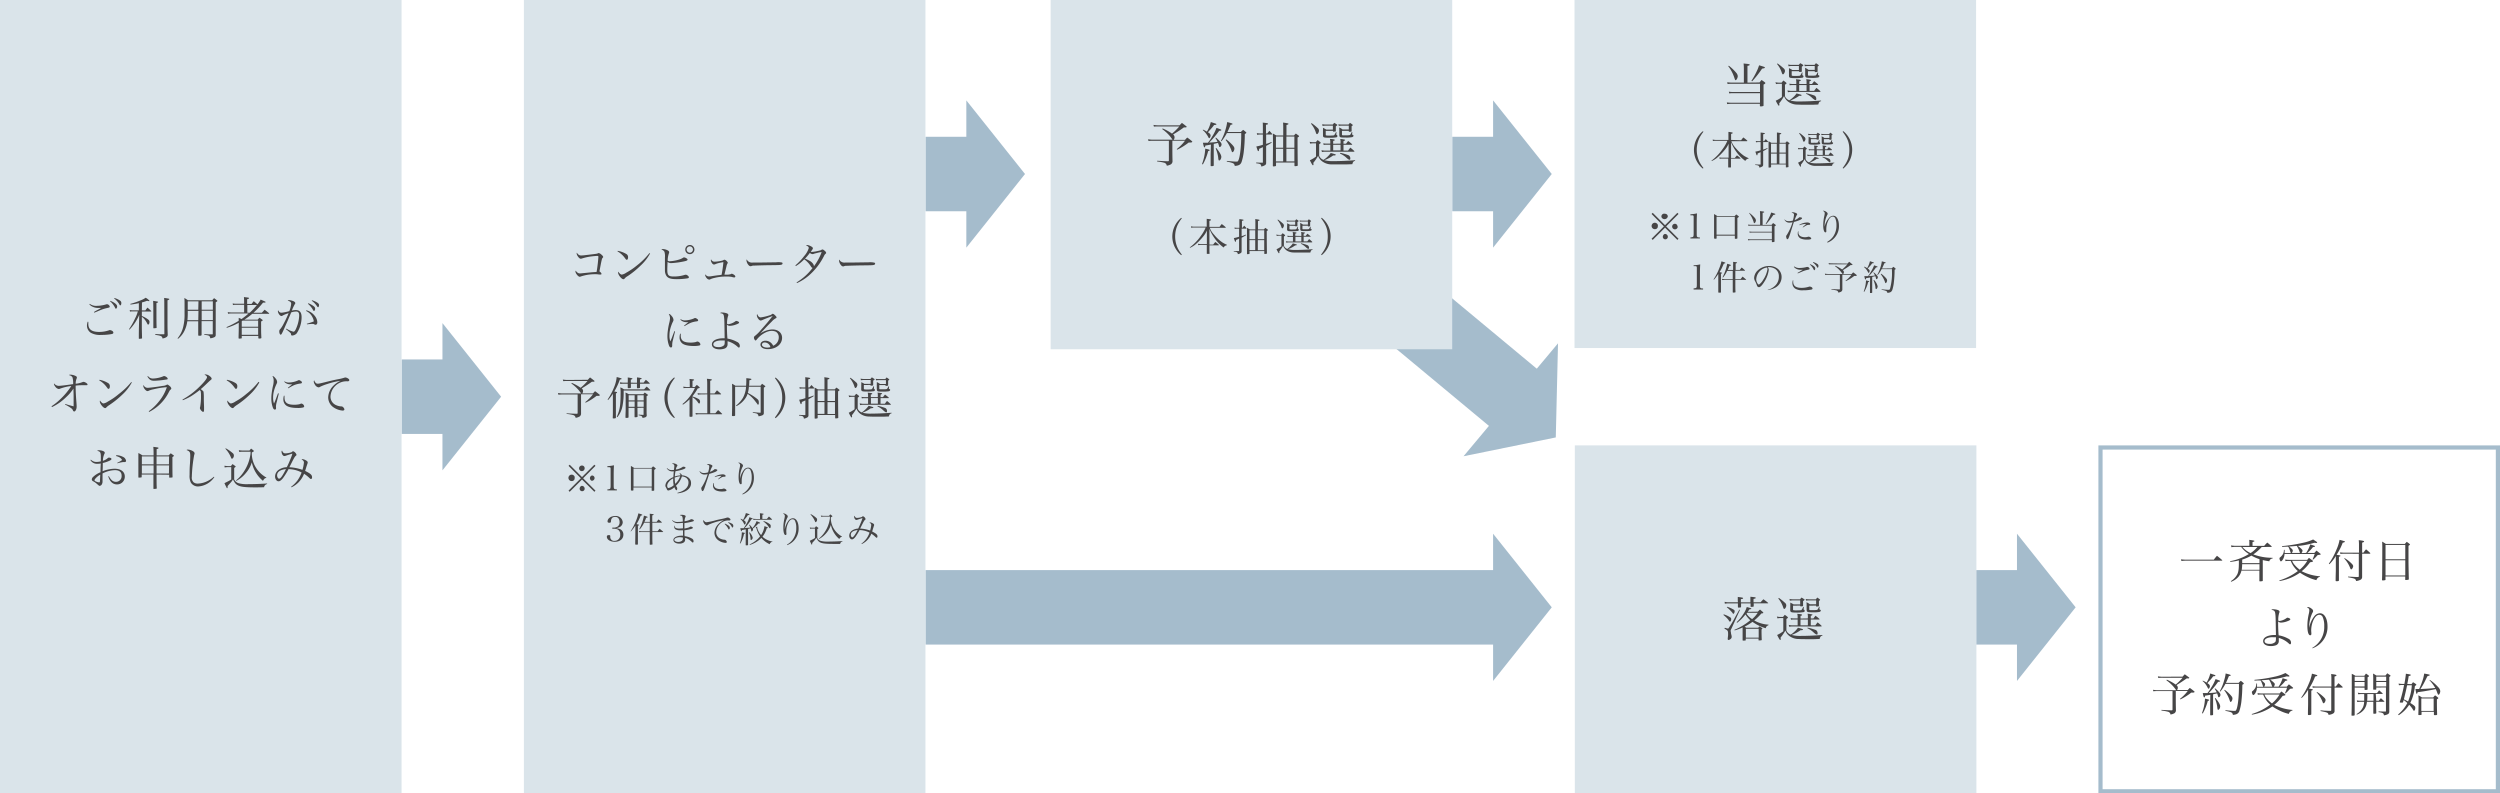 <svg xmlns="http://www.w3.org/2000/svg" viewBox="0 0 895.24 284.12"><defs><style>.cls-1{fill:#a5bccc;}.cls-2{fill:#dae4ea;}.cls-3{fill:#464546;}</style></defs><g id="レイヤー_2" data-name="レイヤー 2"><g id="レイヤー_1-2" data-name="レイヤー 1"><polygon class="cls-1" points="158.44 168.43 158.44 115.7 179.45 142.06 158.44 168.43"/><rect class="cls-1" x="143.8" y="128.72" width="20.07" height="26.67"/><polygon class="cls-1" points="534.67 88.68 534.67 35.95 555.68 62.31 534.67 88.68"/><rect class="cls-1" x="520.04" y="48.98" width="20.07" height="26.67"/><polygon class="cls-1" points="534.67 243.85 534.67 191.12 555.68 217.48 534.67 243.85"/><rect class="cls-1" x="331.4" y="204.15" width="208.7" height="26.67"/><polygon class="cls-1" points="524.08 163.38 557.92 122.94 557.12 156.64 524.08 163.38"/><rect class="cls-1" x="508.21" y="96.07" width="26.67" height="61.61" transform="matrix(0.64, -0.77, 0.77, 0.64, 89.54, 445.43)"/><polygon class="cls-1" points="722.27 243.85 722.27 191.12 743.28 217.48 722.27 243.85"/><rect class="cls-1" x="707.64" y="204.15" width="20.07" height="26.67"/><polygon class="cls-1" points="346.04 88.68 346.04 35.95 367.05 62.31 346.04 88.68"/><rect class="cls-1" x="331.4" y="48.98" width="20.07" height="26.67"/><rect class="cls-2" width="143.8" height="284.12"/><path class="cls-3" d="M31.63,115.24V116c0,1.94,1.22,2.86,3.84,2.86a10.78,10.78,0,0,0,3.6-.59.68.68,0,0,1,.28-.07,2.09,2.09,0,0,1,.9.33.83.83,0,0,1,.35.57c0,.25-.17.42-.52.51a19.27,19.27,0,0,1-3.79.32,6.68,6.68,0,0,1-3.8-.78,3.12,3.12,0,0,1-1.35-2.56,4.33,4.33,0,0,1,.26-1.38Zm.51-6.44a3.76,3.76,0,0,0,2.49.72A12.4,12.4,0,0,0,38,109a1.59,1.59,0,0,1,.3-.06,1.11,1.11,0,0,1,1,.85c0,.27-.09.34-1.19.57a13.29,13.29,0,0,0-2.38.79l-1.33.56-.64.26-.11-.25c.5-.29.76-.45,1.19-.68a14.14,14.14,0,0,0,1.37-.77H35a4.41,4.41,0,0,1-1.85-.44A3.56,3.56,0,0,1,32,109Zm7.35-1.09c1.58.64,2.46,1.36,2.46,2,0,.43-.2.82-.42.82s-.22-.1-.33-.33a7,7,0,0,0-1.81-2.34Zm1.47-1a6.73,6.73,0,0,1,2,.92,1,1,0,0,1,.49.87c0,.49-.15.84-.36.84s-.23-.11-.37-.39a6.85,6.85,0,0,0-1.86-2.08Z"/><path class="cls-3" d="M50.8,111.15h1.26a9,9,0,0,1,.76-1c.57.51.75.66,1.3,1.18a.21.21,0,0,1,.07.13.27.27,0,0,1-.18.1H50.8v1.59a11,11,0,0,1,2,1.08c.55.39.73.62.73,1,0,.59-.21,1-.49,1-.11,0-.18-.06-.26-.24a7.59,7.59,0,0,0-1.16-1.8,4.77,4.77,0,0,0-.83-.73v2.46c0,1.89,0,1.94.08,5.14,0,.09,0,.14-.11.16a3.69,3.69,0,0,1-.87.1c-.13,0-.16,0-.18-.17,0-2.18,0-2.18.07-5.23l.08-3.18a17.68,17.68,0,0,1-3.49,5.3l-.18-.15a24.5,24.5,0,0,0,2.17-3.83,13,13,0,0,0,1-2.55H47.44a3.78,3.78,0,0,0-.89.08l-.1-.57a6.42,6.42,0,0,0,1.16.11h2.11v-2.57a23.47,23.47,0,0,1-3,.5l-.07-.24a26.75,26.75,0,0,0,3.69-1.26,7.66,7.66,0,0,0,1.82-.94,4.59,4.59,0,0,1,1.37,1.09c0,.09-.08.13-.2.13a5.35,5.35,0,0,1-.68-.13,16.62,16.62,0,0,1-1.81.59Zm5.82-3c0,.12-.08.16-.6.38,0,6.63,0,6.63.06,8.78,0,.08,0,.11-.1.15a4.41,4.41,0,0,1-.89.09c-.13,0-.18,0-.18-.16v-1.51c0-5.94,0-7.16-.08-8.15,1.69.27,1.79.27,1.79.47Zm2.21.29c0-.53,0-.92-.06-1.75a15.51,15.51,0,0,1,1.66.27.19.19,0,0,1,.2.18c0,.08-.12.2-.65.41v8.8c0,.15,0,1.3.08,3.44a.91.91,0,0,1-.39.88,3.19,3.19,0,0,1-1.49.53.94.94,0,0,0-.44-.79,4,4,0,0,0-1.07-.33l-.59-.1-.49-.1v-.27l1.77.1h1.23c.22,0,.27,0,.27-.26v0Z"/><path class="cls-3" d="M67.07,115.05a11,11,0,0,1-1,3.37,8.26,8.26,0,0,1-2.31,2.9l-.18-.16a10.1,10.1,0,0,0,2.08-4.35,17.73,17.73,0,0,0,.43-4.36V108.8c0-.7,0-1.4-.08-2.1a13.76,13.76,0,0,1,1.31.83H76a6.78,6.78,0,0,1,.66-.76,11.39,11.39,0,0,1,1,.76c.13.1.2.17.2.23s-.1.18-.61.49V120a.8.8,0,0,1-.51.75,4.42,4.42,0,0,1-1.43.4c-.23-1-.36-1-2.17-1.27v-.24l1.55.08H76c.16,0,.19,0,.19-.23V115h-4v4.89c0,.24-.17.32-.66.34h-.22c-.23,0-.33-.08-.33-.26v-4.92Zm4-3.74H67.23a28.94,28.94,0,0,1-.11,3.36H71Zm0-3.4H67.23v3H71Zm5.15,3v-3h-4v3Zm0,3.73v-3.36h-4v3.36Z"/><path class="cls-3" d="M90.05,108.85l.81-1c.33.26.77.64,1.34,1.13a10.74,10.74,0,0,0,1.14-1.7c1.68.72,1.77.77,1.77.9s-.19.18-.45.18H94.2A28.89,28.89,0,0,1,90.76,112h3l1-1.1c.68.53.9.69,1.53,1.21.08.07.12.11.12.15s-.1.11-.2.11H90.34a23.4,23.4,0,0,1-2.84,2.1h4.76c.3-.32.38-.42.67-.71l1,.73c.11.1.16.16.16.21s-.13.2-.59.42c0,3.9,0,3.9.1,5.82,0,.2-.13.26-.55.28h-.31c-.15,0-.22-.07-.23-.18v-.75H86.57V121a.2.2,0,0,1-.17.2l-.69.06c-.18,0-.26-.06-.28-.18,0-1.48.07-1.74.07-4.41v-1.08a22.13,22.13,0,0,1-4.29,1.8l-.09-.25a32.13,32.13,0,0,0,4.36-2.26v-1.06a7.4,7.4,0,0,1,1,.44,28.61,28.61,0,0,0,2.54-2H83a5.4,5.4,0,0,0-1.33.11l-.12-.61a7.82,7.82,0,0,0,1.45.13h4.42v-2.74h-3a3.37,3.37,0,0,0-1,.1l-.1-.61a4,4,0,0,0,1.09.13h3V108c0-.49,0-.87-.06-1.63.37.06.66.09.84.11.82.1,1,.15,1,.29s-.15.22-.69.39v1.68ZM86.57,117h5.87v-2.2H86.92l-.35.21Zm0,.37v2.51h5.87v-2.51Zm2-8.16V112h.85A27,27,0,0,0,92,109.23Z"/><path class="cls-3" d="M103.35,112.15a10.18,10.18,0,0,0-2.12.84.86.86,0,0,1-.48.18,1.19,1.19,0,0,1-.71-.49,2.48,2.48,0,0,1-.54-1.24,1.08,1.08,0,0,1,.1-.35c.34.66.63.89,1.24.89a16.41,16.41,0,0,0,2.77-.57,9.42,9.42,0,0,0,.66-2.67c0-.51-.32-.8-1.25-1.09a.65.65,0,0,1,.47-.18,4.19,4.19,0,0,1,1.11.21c.73.21,1.14.52,1.14.86,0,.12,0,.18-.23.48a16.13,16.13,0,0,0-1,2.2,5.64,5.64,0,0,1,1.42-.18c1.4,0,2.07.83,2.07,2.54a10.43,10.43,0,0,1-1.78,5.83,2.39,2.39,0,0,1-1.56.74.39.39,0,0,1-.44-.32v-.06c0-.45-.09-.49-1.81-1.9l.14-.2a8.41,8.41,0,0,0,2.53,1.11c.36,0,.64-.34,1.06-1.37a12.65,12.65,0,0,0,1-4.37c0-.68-.15-1.12-.44-1.32a1.25,1.25,0,0,0-.73-.16,5.81,5.81,0,0,0-1.7.32c-.23.57-.23.57-.94,2.22-.08.21-.41,1-1,2.28-.66,1.53-1.19,2.71-1.45,3.16-.12.22-.25.31-.4.31s-.47-.42-.47-1.12a1.05,1.05,0,0,1,.38-.91,10.38,10.38,0,0,0,1.2-1.93c.62-1.19.62-1.19,1.31-2.69Zm6.35-1.05a5.65,5.65,0,0,1,3,2,3.82,3.82,0,0,1,.93,2.3c0,.57-.24.89-.65.89a.56.56,0,0,1-.37-.11,1,1,0,0,0-.67-.18,13.36,13.36,0,0,0-2,.15l-.07-.22a24.4,24.4,0,0,0,2.5-.83,4.1,4.1,0,0,0-.51-1.56,4.61,4.61,0,0,0-2.23-2.17Zm.7-2.51a7.51,7.51,0,0,1,1.66.87c.59.39.79.66.79,1.09s-.18.78-.4.78-.26-.11-.48-.54a7.59,7.59,0,0,0-1.7-2Zm1.35-1.07a6.92,6.92,0,0,1,1.63.7c.59.32.87.65.87,1s-.15.78-.33.78-.24-.11-.47-.44a7.08,7.08,0,0,0-1.83-1.87Z"/><path class="cls-3" d="M18.44,145.48a20,20,0,0,0,3.1-2.48,25.07,25.07,0,0,0,4-4.78,17.66,17.66,0,0,0-4,.95,1.33,1.33,0,0,1-.52.13,1.91,1.91,0,0,1-1.24-.88,2.09,2.09,0,0,1-.47-.91.37.37,0,0,1,.07-.2,2.07,2.07,0,0,0,1.68.86c.66,0,3.4-.34,5.13-.63a7.26,7.26,0,0,0-.25-2.45,1.81,1.81,0,0,0-1.23-.75c.13-.16.19-.18.53-.18a4.57,4.57,0,0,1,1.81.46c.36.18.48.31.48.59a.75.75,0,0,1-.1.36,4.83,4.83,0,0,0-.33,1.84,8.27,8.27,0,0,0,2.46-.59,1,1,0,0,1,.34-.08c.49,0,1.44.6,1.44.91s-.15.3-.56.3H29.32a16.48,16.48,0,0,0-2.23.14v.51c0,1.42.1,3.26.26,5.26.07.8.1,1.4.1,1.76,0,.88-.43,1.73-.85,1.73a.48.48,0,0,1-.46-.34,1.61,1.61,0,0,0-.58-.78,13.46,13.46,0,0,0-2.28-1.36l.08-.21c1.48.46,2.25.67,3,.85V142c0-1.06-.05-1.8-.05-2.17v-.7a14.91,14.91,0,0,1-2.54,3,18.44,18.44,0,0,1-5.15,3.64Z"/><path class="cls-3" d="M35.63,136a9.47,9.47,0,0,1,3.15,1.22,1.24,1.24,0,0,1,.55,1.11c0,.54-.17.91-.45.91s-.26-.08-.7-.65a8.35,8.35,0,0,0-2.66-2.39Zm11.59.93a16.93,16.93,0,0,1-3.42,4.38A32.09,32.09,0,0,1,39.22,145a7,7,0,0,0-1,.75c-.26.31-.36.39-.57.39-.67,0-1.91-1.57-1.91-2.4a.72.72,0,0,1,.08-.32,2.51,2.51,0,0,0,.59.71,1,1,0,0,0,.65.35,4.15,4.15,0,0,0,1.58-.69,23.12,23.12,0,0,0,3.9-2.69A26,26,0,0,0,47,136.82Z"/><path class="cls-3" d="M53.25,147.28A18.7,18.7,0,0,0,57,143.65a15.65,15.65,0,0,0,2.74-5,27.31,27.31,0,0,0-4.75.75,8.21,8.21,0,0,0-1.69.5.88.88,0,0,1-.49.15c-.57,0-1.5-1.17-1.5-1.89a.42.42,0,0,1,.1-.28,1.55,1.55,0,0,0,1.42,1c.63,0,3.39-.34,5.5-.7a3,3,0,0,0,1.34-.38.62.62,0,0,1,.26-.09c.15,0,.39.16.77.48a1.66,1.66,0,0,1,.65.9.62.62,0,0,1-.24.41c-.23.16-.33.31-.61.84a15.9,15.9,0,0,1-7.07,7.16ZM53,134.67a2.1,2.1,0,0,0,1.74.88,10.59,10.59,0,0,0,3.69-.78.59.59,0,0,1,.34-.1c.46,0,1.27.57,1.27.9s-.15.29-.62.36a32.06,32.06,0,0,1-4.15.42c-1.23,0-1.71-.31-2.5-1.53Z"/><path class="cls-3" d="M65.35,143.08a27.4,27.4,0,0,0,6.12-4.63c1.62-1.58,2.66-2.9,2.66-3.37,0-.31-.26-.57-.91-.93a.71.71,0,0,1,.32-.07,2.36,2.36,0,0,1,1.4.49c.56.38.85.75.85,1.06,0,.15,0,.18-.65.72-.16.13-.16.13-1.32,1.24s-1.24,1.17-1.94,1.76c.64.47.91.71,1,.91a16.07,16.07,0,0,1,.11,2.4c0,1.14.05,2.18.08,3.11v.93c0,.57-.12.81-.38.81a2.14,2.14,0,0,1-1.11-1.37c0-.11,0-.11.1-.42a21.42,21.42,0,0,0,.29-4,8,8,0,0,0-.09-1.55c0-.16-.12-.24-.36-.5a32.86,32.86,0,0,1-3.13,2.23,20.28,20.28,0,0,1-2.93,1.42Z"/><path class="cls-3" d="M81.28,136a9.47,9.47,0,0,1,3.15,1.22,1.24,1.24,0,0,1,.55,1.11c0,.54-.17.91-.45.91s-.26-.08-.7-.65a8.35,8.35,0,0,0-2.66-2.39Zm11.59.93a16.93,16.93,0,0,1-3.42,4.38A32.09,32.09,0,0,1,84.87,145a7,7,0,0,0-1,.75c-.26.31-.36.39-.57.39-.67,0-1.91-1.57-1.91-2.4a.72.72,0,0,1,.08-.32,2.51,2.51,0,0,0,.59.71,1,1,0,0,0,.65.35,4.15,4.15,0,0,0,1.58-.69,23.12,23.12,0,0,0,3.9-2.69,25.76,25.76,0,0,0,4.38-4.35Z"/><path class="cls-3" d="M99.83,140.91c0,.15-.27,1.17-.73,3.07a6.31,6.31,0,0,0-.28,1.72,2.06,2.06,0,0,1,0,.7.4.4,0,0,1-.39.28c-.27,0-.52-.23-.7-.67a9.54,9.54,0,0,1-.57-3.47,14.55,14.55,0,0,1,.13-1.74,26.51,26.51,0,0,1,.57-3.08A7.75,7.75,0,0,0,98,136.2a2.89,2.89,0,0,0-.46-1.53c.36,0,.66.23,1.1.8a2.18,2.18,0,0,1,.6,1.29c0,.26,0,.32-.34,1a13.87,13.87,0,0,0-.88,2.59,9,9,0,0,0-.22,2,6.51,6.51,0,0,0,.31,2.15,14.13,14.13,0,0,0,.59-1.39l.86-2.28Zm2.06.82a3.86,3.86,0,0,0,0,.68c0,1.79,1,2.53,3.55,2.53a8,8,0,0,0,1.38-.12,2.43,2.43,0,0,0,.87-.26,1,1,0,0,1,.24-.05,1.23,1.23,0,0,1,1,1c0,.19-.13.32-.36.4a7.49,7.49,0,0,1-2,.18c-2,0-3.48-.34-4.22-1a2.74,2.74,0,0,1-.88-2.12,4.34,4.34,0,0,1,.2-1.29Zm0-5.19a2.5,2.5,0,0,0,1.52.44,8.38,8.38,0,0,0,3.27-.73c.22-.11.25-.13.36-.13a1.1,1.1,0,0,1,.57.23c.35.19.51.39.51.6s-.12.31-.46.38a9.19,9.19,0,0,0-2.31.57,16.42,16.42,0,0,0-2.1,1.15l-.17-.16c.74-.62,1.29-1.07,1.55-1.27H104a2.85,2.85,0,0,1-2.21-.91Z"/><path class="cls-3" d="M113.07,137.12a.88.88,0,0,0,.73.27c.46,0,.86-.08,4.51-1,.69-.16,1.57-.36,2.64-.57a16.73,16.73,0,0,0,2.2-.52,2.15,2.15,0,0,1,.57-.13,2.21,2.21,0,0,1,.88.34c.33.21.48.39.48.62s-.2.41-.51.41a1.41,1.41,0,0,1-.29,0h-.46a5.77,5.77,0,0,0-5.47,5.39,3.3,3.3,0,0,0,2.15,3.21,4.79,4.79,0,0,0,1.66.39.83.83,0,0,1,.68.26,1.41,1.41,0,0,1,.49.79c0,.27-.24.45-.6.45a6.68,6.68,0,0,1-3.31-1.17,4.3,4.3,0,0,1-1.89-3.65,6.1,6.1,0,0,1,1.78-4,8.56,8.56,0,0,1,2.65-1.85,26.69,26.69,0,0,0-4.67,1.12,18.72,18.72,0,0,0-2.61,1,1,1,0,0,1-.65.23,1.82,1.82,0,0,1-1.26-1,2.28,2.28,0,0,1-.42-1.09.64.64,0,0,1,.18-.43A1.87,1.87,0,0,0,113.07,137.12Z"/><path class="cls-3" d="M32.54,164.59a2.69,2.69,0,0,0,1.94.83,6.39,6.39,0,0,0,1.63-.21v-1.5c0-1.71-.19-2.05-1.32-2.25a.9.9,0,0,1,.7-.22,3.78,3.78,0,0,1,1.68.4.7.7,0,0,1,.36.52c0,.1,0,.1-.18.43a6.15,6.15,0,0,0-.5,2.43,4.65,4.65,0,0,0,1.77-1,.79.79,0,0,1,.39-.16,1.71,1.71,0,0,1,.62.15.4.4,0,0,1,.28.35c0,.23-.15.36-.73.64a11.69,11.69,0,0,1-2.38.8,6.93,6.93,0,0,1,0,.81c0,.58,0,1.16-.07,2.14a12.09,12.09,0,0,1,4.32-.9c2.24,0,3.64,1.06,3.64,2.79a2.77,2.77,0,0,1-2.73,2.83h-.06c-1.5,0-2.57-1-3.14-2.88l.24-.08a5.07,5.07,0,0,0,1,1.42,2.17,2.17,0,0,0,1.55.61,2,2,0,0,0,2-2,1.93,1.93,0,0,0,0-.24c0-1.25-.84-1.94-2.41-1.94a10.51,10.51,0,0,0-4.42,1.18v2.83a1.93,1.93,0,0,1-.22,1,1,1,0,0,1-.78.61c-.23,0-.23,0-1.22-.88a6.74,6.74,0,0,0-1.09-.74.76.76,0,0,1-.54-.68,1.36,1.36,0,0,1,.49-.91A8,8,0,0,1,36,169.11v-.79c0-.73,0-.73.09-2.34a7.81,7.81,0,0,1-1.28.11,2.67,2.67,0,0,1-2.42-1.33Zm1.79,6.6c-.32.35-.49.61-.49.79s.21.34.65.5a3.21,3.21,0,0,0,1,.26c.2,0,.28-.11.3-.41.08-1.46.11-2.26.11-2.36A6.9,6.9,0,0,0,34.33,171.19ZM41.6,163a5.5,5.5,0,0,1,2.39.58A1.86,1.86,0,0,1,45.14,165a.45.45,0,0,1-.43.47h-.65a10.5,10.5,0,0,0-2,.44l-.1-.17a10.31,10.31,0,0,0,1.77-1,2.41,2.41,0,0,0-1-1,4.67,4.67,0,0,0-1.13-.42Z"/><path class="cls-3" d="M56.07,169.94c0,3.45,0,3.45.07,4.89h0A.16.16,0,0,1,56,175a4.11,4.11,0,0,1-.86.08c-.15,0-.2,0-.2-.16v-5h-4.2v.86c0,.1,0,.15-.11.16a4.28,4.28,0,0,1-.87.09c-.14,0-.21-.05-.21-.17h0v-4.4c0-2.36,0-3.14,0-4.24a11.58,11.58,0,0,1,1.44.85h4a27,27,0,0,0-.09-3.06c1.85.24,1.85.24,1.85.44s-.18.24-.66.39v2.23h4.28c.34-.32.44-.44.78-.75l1,.72c.1.1.15.15.15.19s-.12.18-.56.44c0,4.11,0,5.45.05,7.11,0,.13,0,.16-.13.19a4,4,0,0,1-.85.07c-.16,0-.21,0-.23-.15V170ZM55,166.27v-2.83H50.8v2.83Zm0,.38H50.8v2.91H55Zm5.54-3.21H56.06v2.83H60.5Zm0,3.21H56.07v2.91H60.5Z"/><path class="cls-3" d="M76.77,170.82a7.5,7.5,0,0,1-5.72,3.37,2.94,2.94,0,0,1-2.7-1.38,5.47,5.47,0,0,1-.46-2.76c0-.89,0-2.44.13-3.93.1-1.75.11-2.21.11-2.8,0-1.4-.16-1.68-1.32-2.16a.6.6,0,0,1,.46-.17,4,4,0,0,1,1.47.38c.62.29.94.62.94,1a1.91,1.91,0,0,1-.15.58,51.36,51.36,0,0,0-.84,7.83,2.3,2.3,0,0,0,.65,1.95,2.35,2.35,0,0,0,1.45.44,8.42,8.42,0,0,0,3.71-1,9.63,9.63,0,0,0,2.07-1.45Z"/><path class="cls-3" d="M80.36,166.78l.52.06a3.82,3.82,0,0,0,.68.07H82.7a7.72,7.72,0,0,1,.56-.72,10.13,10.13,0,0,1,1,.72c.09.06.14.11.14.18a.24.24,0,0,1-.06.11,2.15,2.15,0,0,1-.22.16l-.26.21v4.11a2.56,2.56,0,0,0,1.63,1.37,10.6,10.6,0,0,0,3.07.33c2.1,0,5.21-.1,7.09-.25v.21a1.33,1.33,0,0,0-1.08,1.13c-1.09.05-1.91.06-3.14.06-3.31,0-5-.16-6-.62a3.14,3.14,0,0,1-1.63-1.56,5.51,5.51,0,0,1-.38-.67,6.19,6.19,0,0,1-.91,1.24l-1,1.11v.41c0,.21-.06.39-.16.39s-.15-.07-.31-.41c0-.07-.08-.16-.15-.29-.19-.39-.29-.59-.52-1.11l1.32-.67a6,6,0,0,0,1.11-.67v-4.4H81.46a5.58,5.58,0,0,0-1,.12Zm.45-6.26a12.73,12.73,0,0,1,2.48,1.71,1.07,1.07,0,0,1,.46.88,1.32,1.32,0,0,1-.49,1.09.5.5,0,0,1-.2.08c-.13,0-.18-.06-.34-.45a10,10,0,0,0-2-3.12Zm4.7.67a7,7,0,0,0,1.37.14h2.47c.21-.29.3-.39.56-.7.39.3.52.39.89.7.08.1.12.15.12.2s0,.13-.74.5a9.47,9.47,0,0,0,1.47,5.43A10.21,10.21,0,0,0,95.38,171l-.06.19h-.15c-.29,0-.67.36-1,1a11.68,11.68,0,0,1-4-6.62,10.38,10.38,0,0,1-2.07,3.75,11.11,11.11,0,0,1-3.45,2.87l-.15-.15a13,13,0,0,0,2.87-3.22,14.88,14.88,0,0,0,2.23-5.63,4.72,4.72,0,0,0,.12-1.06,2.29,2.29,0,0,0,0-.37H86.88a5.28,5.28,0,0,0-1.19.11Z"/><path class="cls-3" d="M104.23,174.32a11.29,11.29,0,0,0,2.32-2.31,12,12,0,0,0,1.45-2.82,10.32,10.32,0,0,0-4.68-1.19,23.8,23.8,0,0,1-2,3.23c-.6.75-1.11,1.12-1.57,1.12-.68,0-1.25-.78-1.25-1.73a3,3,0,0,1,1.11-2.25,5.39,5.39,0,0,1,3.09-1.07,26.75,26.75,0,0,0,1.16-2.56,16.65,16.65,0,0,0,.85-2.3c-.39.1-1.52.46-2.35.75a1.63,1.63,0,0,1-.54.12c-.5,0-1-.8-1-1.58a.41.41,0,0,1,.18-.38c.32.75.62,1,1.22,1a7.18,7.18,0,0,0,1.73-.27,1.39,1.39,0,0,0,.71-.34.4.4,0,0,1,.34-.15,2,2,0,0,1,1.18,1.27c0,.13-.07.24-.25.37-.37.31-.52.54-1.64,2.77-.44.88-.51,1-.67,1.32a15.89,15.89,0,0,1,4.68.93,11.72,11.72,0,0,0,.53-2.62c0-.44-.22-.73-.84-1.13a.39.39,0,0,1,.29-.09,2.89,2.89,0,0,1,1.14.37c.52.26.77.52.77.82a1.42,1.42,0,0,1-.15.57c0,.11-.15.45-.39,1.22-.08.29-.15.49-.38,1.24,2,1,2.48,1.45,2.48,2.31,0,.33-.16.59-.37.59s-.26-.08-.56-.34a11.46,11.46,0,0,0-1.94-1.53,9.05,9.05,0,0,1-2.08,3.17,8.62,8.62,0,0,1-2.45,1.68Zm-5-4.09c0,.6.34,1.18.7,1.18.54,0,1.22-.95,2.48-3.43-2.09.23-3.18,1-3.18,2.25Z"/><rect class="cls-2" x="187.6" width="143.8" height="284.12"/><path class="cls-3" d="M207.21,91.22a1.46,1.46,0,0,0,.93.26,8.74,8.74,0,0,0,1.14-.08c4.45-.52,4.45-.52,4.82-.69a.85.85,0,0,1,.31-.09,2.11,2.11,0,0,1,1,.6c.39.34.58.6.58.78s0,.18-.16.29c-.29.3-.36.56-1.17,4.88a.58.58,0,0,0,.15.11c.44.38.57.56.57.78s-.13.26-.36.26h-.43a6.85,6.85,0,0,0-1.43-.12,15.89,15.89,0,0,0-5.25.83.72.72,0,0,1-.32.08c-.54,0-1.52-1.23-1.52-1.9a.79.79,0,0,1,.08-.3c.52.72.93,1,1.52,1a7.93,7.93,0,0,0,.84-.07l2.32-.23c1.42-.14,1.43-.14,2.79-.22.16-.79.26-1.45.44-3,.08-.66.22-2.24.22-2.46s-.11-.29-.45-.29-1.52.11-2.19.2a19.12,19.12,0,0,0-3.35.76,1.06,1.06,0,0,1-.31.05c-.33,0-.69-.29-1.08-.88a2.44,2.44,0,0,1-.41-1,.66.66,0,0,1,.09-.28A2.45,2.45,0,0,0,207.21,91.22Z"/><path class="cls-3" d="M221.21,89.82A9.39,9.39,0,0,1,224.36,91a1.26,1.26,0,0,1,.55,1.11c0,.54-.18.91-.46.91s-.26-.08-.7-.65A8.47,8.47,0,0,0,221.1,90Zm11.59.93a16.75,16.75,0,0,1-3.43,4.38,30.82,30.82,0,0,1-4.57,3.72,4.09,4.09,0,0,0-1,.75c-.26.31-.35.39-.57.39-.66,0-1.9-1.57-1.9-2.4a.72.72,0,0,1,.08-.32A2.46,2.46,0,0,0,222,98a1.06,1.06,0,0,0,.66.34,4,4,0,0,0,1.58-.68A24.26,24.26,0,0,0,228.15,95a25.81,25.81,0,0,0,4.39-4.35Z"/><path class="cls-3" d="M237.43,89.18a4.11,4.11,0,0,1,1.64.46c.38.19.56.42.56.67a.85.85,0,0,1-.08.35,8.59,8.59,0,0,0-.46,2.66,1,1,0,0,0,.76.23A13.42,13.42,0,0,0,243,93a5.85,5.85,0,0,0,1.6-.7.71.71,0,0,1,.34-.13,1.53,1.53,0,0,1,.75.26c.36.19.52.37.52.55s-.21.38-.78.51a27.92,27.92,0,0,1-5.07.73,2,2,0,0,1-1.3-.43c-.09,1.75-.1,2.42-.1,2.79,0,2,.44,2.43,2.28,2.43a12.57,12.57,0,0,0,3.85-.54,1.64,1.64,0,0,1,.49-.1c.4,0,1.1.56,1.1.88s-.16.36-.57.44a24.46,24.46,0,0,1-3.73.28c-2.1,0-3.13-.31-3.72-1.16a3.5,3.5,0,0,1-.55-1.89V92.28a5.59,5.59,0,0,0-.19-2.15,1.67,1.67,0,0,0-1.11-.75A.92.92,0,0,1,237.43,89.18Zm11.24.18A1.64,1.64,0,1,1,247,87.73a1.63,1.63,0,0,1,1.67,1.63Zm-2.79,0A1.16,1.16,0,0,0,247,90.5a1.14,1.14,0,0,0,0-2.28h0A1.16,1.16,0,0,0,245.88,89.36Z"/><path class="cls-3" d="M256,93.7a13.17,13.17,0,0,0,2.33-.31,2.26,2.26,0,0,0,.68-.22l.21-.11a.54.54,0,0,1,.25-.06,1.68,1.68,0,0,1,.81.55c.26.28.33.39.33.55a.32.32,0,0,1-.12.26,3.49,3.49,0,0,0-.37,1.13c-.24.93-.59,2.36-.7,2.87h.67a4.72,4.72,0,0,0,1.71-.23A.63.63,0,0,1,262,98a1.92,1.92,0,0,1,.68.28c.39.22.64.52.64.75a.36.36,0,0,1-.38.32,3.28,3.28,0,0,1-.88-.18,8.94,8.94,0,0,0-2-.14,16.4,16.4,0,0,0-4.24.5,6.37,6.37,0,0,0-1.42.46.77.77,0,0,1-.42.13,1.34,1.34,0,0,1-.93-.54,2.3,2.3,0,0,1-.54-1.08.9.9,0,0,1,.07-.27,1.48,1.48,0,0,0,1.23.76,5.23,5.23,0,0,0,1.11-.11c1.05-.16,1.86-.28,2.48-.34l1-.13a45,45,0,0,0,.64-4.47s0-.06-.05-.06a17.34,17.34,0,0,0-2,.42,6,6,0,0,0-.92.34,1.1,1.1,0,0,1-.4.08c-.29,0-.57-.23-.81-.65a2,2,0,0,1-.31-.88.53.53,0,0,1,.1-.32A1.27,1.27,0,0,0,256,93.7Z"/><path class="cls-3" d="M268,93.63a2.17,2.17,0,0,0,1.58.39h2l6.36-.09A6.78,6.78,0,0,1,280,94a.33.33,0,0,1,.23.33.48.48,0,0,1-.37.44c-.44.14-.83.16-3.91.19-1.52,0-5.25.12-5.82.15a2.37,2.37,0,0,0-1.17.21,1,1,0,0,1-.25,0q-.36,0-.78-.54a2.94,2.94,0,0,1-.62-1.5c0-.22,0-.26.13-.37A1.53,1.53,0,0,0,268,93.63Z"/><path class="cls-3" d="M285.24,101.14a21.68,21.68,0,0,0,3.05-2.26A19.93,19.93,0,0,0,291,95.93c-.26-.05-.36-.13-.7-.65A9.06,9.06,0,0,0,288,92.85a15.28,15.28,0,0,1-3,2.43l-.18-.25A20.53,20.53,0,0,0,288,91.66a7.67,7.67,0,0,0,1.62-2.84c0-.37-.28-.63-1-1a.73.73,0,0,1,.35-.09,3.41,3.41,0,0,1,1.45.48c.46.24.67.47.67.68s-.14.47-.76,1.26a1.74,1.74,0,0,0,.45.06,13.28,13.28,0,0,0,2.17-.36c.85-.18,1-.22,1.29-.44a.5.5,0,0,1,.26-.08c.21,0,.49.16.91.56a1.15,1.15,0,0,1,.44.66c0,.12-.06.2-.23.33a2.09,2.09,0,0,0-.53.75,22.84,22.84,0,0,1-5.51,7.1,17.32,17.32,0,0,1-4.18,2.63ZM293,90.47c-1.32.33-1.32.33-1.5.39a1.29,1.29,0,0,1-.5.14,1.63,1.63,0,0,1-1-.44,20.06,20.06,0,0,1-1.73,2.06,11.08,11.08,0,0,1,1.56.73,3.42,3.42,0,0,1,1.42,1.27,1.38,1.38,0,0,1,.21.74,19.81,19.81,0,0,0,2.77-5.09A7.34,7.34,0,0,0,293,90.47Z"/><path class="cls-3" d="M301.1,93.63a2.17,2.17,0,0,0,1.58.39h2l6.35-.09a6.56,6.56,0,0,1,2.12.14.33.33,0,0,1,.23.33.49.49,0,0,1-.37.44c-.44.14-.84.16-3.92.19-1.51,0-5.24.12-5.81.15a2.41,2.41,0,0,0-1.18.21,1,1,0,0,1-.24,0q-.37,0-.78-.54a2.86,2.86,0,0,1-.62-1.5c0-.22,0-.26.13-.37A1.42,1.42,0,0,0,301.1,93.63Z"/><path class="cls-3" d="M241.72,118.66c0,.14-.28,1.17-.73,3.06a6.32,6.32,0,0,0-.28,1.73,2.36,2.36,0,0,1-.05.7.4.4,0,0,1-.39.28c-.28,0-.52-.23-.7-.67a9.76,9.76,0,0,1-.57-3.47,14.56,14.56,0,0,1,.13-1.75,22.88,22.88,0,0,1,.57-3.08,7.65,7.65,0,0,0,.23-1.51,2.8,2.8,0,0,0-.46-1.53c.36,0,.65.22,1.09.79a2.23,2.23,0,0,1,.61,1.29c0,.26,0,.33-.35,1a14.64,14.64,0,0,0-.88,2.59,9.64,9.64,0,0,0-.21,2,6,6,0,0,0,.31,2.15,14,14,0,0,0,.59-1.38l.86-2.28Zm2.05.81q0,.34,0,.69c0,1.79,1,2.52,3.55,2.52a8,8,0,0,0,1.38-.11,2.43,2.43,0,0,0,.87-.26,1,1,0,0,1,.24,0,1.23,1.23,0,0,1,1,1c0,.2-.13.33-.36.41a8.42,8.42,0,0,1-2,.18c-2,0-3.49-.34-4.22-1a2.72,2.72,0,0,1-.88-2.11,4.34,4.34,0,0,1,.2-1.29Zm0-5.18a2.57,2.57,0,0,0,1.52.44,8.75,8.75,0,0,0,3.27-.73c.21-.12.25-.13.36-.13a1.3,1.3,0,0,1,.57.23q.51.29.51.6c0,.21-.12.31-.46.37a9.19,9.19,0,0,0-2.31.57,18.79,18.79,0,0,0-2.11,1.16l-.16-.16c.73-.62,1.29-1.08,1.55-1.27h-.67a2.89,2.89,0,0,1-2.21-.91Z"/><path class="cls-3" d="M258.69,111.91a5.18,5.18,0,0,1,1.3.2c.56.14.82.37.82.7,0,.13,0,.13-.13.45a8.44,8.44,0,0,0-.33,2.35v.31a.52.52,0,0,0,.44.18,5.35,5.35,0,0,0,2.48-1c.18-.13.26-.18.36-.18a2.18,2.18,0,0,1,.7.21c.26.15.34.24.34.39s-.21.38-1,.65a6.81,6.81,0,0,1-2.27.51,1.47,1.47,0,0,1-1.09-.41V117c0,1.29.08,3.19.18,4.25a10.5,10.5,0,0,1,3.44,1.19,1.59,1.59,0,0,1,1,1.4c0,.39-.12.62-.33.62s-.21-.06-.39-.21a8.77,8.77,0,0,0-3.67-2.07v1.06a1.58,1.58,0,0,1-1.16,1.61,5.22,5.22,0,0,1-1.66.25c-1.71,0-2.79-.69-2.79-1.78,0-.78.56-1.4,1.58-1.79a6.8,6.8,0,0,1,2.36-.39h.62c-.09-6.55-.09-6.55-.22-7.64s-.36-1.21-1.42-1.38A1,1,0,0,1,258.69,111.91Zm-.36,10c-1.68,0-2.89.57-2.89,1.39,0,.65.67,1,1.83,1a2.67,2.67,0,0,0,2-.67c.21-.26.26-.61.26-1.71h-1.2Z"/><path class="cls-3" d="M276.37,113.28c-.64.2-2.17.8-3.29,1.29a2,2,0,0,1-.67.21c-.29,0-.62-.23-.93-.68a2.4,2.4,0,0,1-.46-1.21.66.66,0,0,1,.15-.42c.25.76.69,1.19,1.22,1.19a17,17,0,0,0,3.08-.71,2,2,0,0,0,1-.5.4.4,0,0,1,.23-.08c.21,0,.47.16.88.57s.49.54.49.73-.08.21-.28.31a4.91,4.91,0,0,0-1.35,1.09c-1,1-1.63,1.63-2.39,2.45-1.57,1.68-1.57,1.68-1.91,2h0a8.2,8.2,0,0,1,4.43-1.55c2.09,0,3.49,1.22,3.49,3,0,2.33-2.17,4.06-5.12,4.06-1.59,0-2.62-.64-2.62-1.63,0-.8.75-1.39,1.76-1.39a3,3,0,0,1,2.07.8,3.54,3.54,0,0,1,.72,1,3.21,3.21,0,0,0,2-3,2.27,2.27,0,0,0-1-2,3.6,3.6,0,0,0-1.61-.32c-1.6,0-3.83,1.3-5.19,3-.27.34-.39.44-.55.44s-.54-.57-.54-1.06a.78.78,0,0,1,.34-.57,14.33,14.33,0,0,0,2.27-2.27c2-2.23,2.61-3,3.89-4.61a1.45,1.45,0,0,0,.17-.26h-.15Zm-2.51,9.35c-.62,0-1,.33-1,.84s.72,1,1.86,1a4.15,4.15,0,0,0,1.16-.15A2.15,2.15,0,0,0,273.86,122.63Z"/><path class="cls-3" d="M210.51,136c.31-.36.43-.48.78-.84.62.46.8.59,1.36,1.05.19.14.26.21.26.29s-.15.2-.34.2h-.07a2.53,2.53,0,0,0-.55,0c-1.1.8-2.84,1.94-3.64,2.38a1.21,1.21,0,0,1,.49.91,1.28,1.28,0,0,1-.31.88h3.86c.23-.27.48-.53.74-.78.71.5.91.67,1.53,1.17a.38.38,0,0,1,.18.23v0a.42.42,0,0,1-.11.18,1,1,0,0,1-.41.1h-.68a19.74,19.74,0,0,1-3.88,2.43l-.16-.2a14.23,14.23,0,0,0,2.78-2.81h-4.27V148a1.26,1.26,0,0,1-.58,1.19,4.42,4.42,0,0,1-1.36.44,1.15,1.15,0,0,0-.88-1,14.38,14.38,0,0,0-2.36-.41V148c2.12.13,2.23.13,3.6.17.28,0,.36-.07.36-.3v-6.61h-5.14a17.14,17.14,0,0,0-1.76.08l-.13-.62a9,9,0,0,0,2,.16h6.3l-.76-1a13.92,13.92,0,0,0-2.76-2.55l.17-.22a17.4,17.4,0,0,1,3.16,1.75,20.17,20.17,0,0,0,2.46-2.43h-7a15.09,15.09,0,0,0-1.7.06l-.14-.58a9.46,9.46,0,0,0,1.84.15Z"/><path class="cls-3" d="M217.6,143.05a23.37,23.37,0,0,0,2.24-4.22,12.9,12.9,0,0,0,1-3.82c1.6.43,1.75.48,1.75.64s-.17.21-.62.26a23.34,23.34,0,0,1-2,4.3c.78.1,1,.18,1,.33s-.09.19-.42.34v8.64c0,.24-.2.32-.79.32-.27,0-.34,0-.34-.21.05-1.25.05-1.68.05-3V141a14.51,14.51,0,0,1-1.76,2.29Zm3.26,6.19c1.08-2.39,1.37-4.09,1.37-8.15a13.55,13.55,0,0,0-.1-2.38,5.65,5.65,0,0,1,1.32.72h7.21c.39-.46.52-.59.91-1a14.06,14.06,0,0,1,1.25,1.19c.07.07.09.1.09.13s0,.09-.18.09h-9.41a25.07,25.07,0,0,1-.39,5.47,8.89,8.89,0,0,1-1.86,4.09Zm7.24-12.19v-1.91c1.36.18,1.66.24,1.66.42s-.21.25-.59.31V137h1.31l.79-1a14.47,14.47,0,0,1,1.31,1.16.26.26,0,0,1,.09.16c0,.06-.06.1-.22.1h-3.26v1.36c0,.17-.26.25-.81.25-.23,0-.29,0-.29-.21v-1.4h-2.17v1.32h0c0,.18-.26.27-.8.27-.23,0-.33-.05-.33-.18h0v-1.41H223.4a5.4,5.4,0,0,0-1.27.09l-.13-.63a7.53,7.53,0,0,0,1.42.16h1.37a18.53,18.53,0,0,0,0-1.87,12.74,12.74,0,0,1,1.5.27c.13.05.19.12.19.18s-.15.22-.59.33v1.09Zm.16,9c.05,2.87.05,2.87.05,3.08a.2.2,0,0,1-.07.18,1.92,1.92,0,0,1-.71.11c-.21,0-.3,0-.3-.19v-3.18h-2.15v3.28c0,.26-.15.32-.77.32-.26,0-.33,0-.33-.21,0-.57,0-.57.07-2.57v-.66c0-4,0-4.84-.07-5.65.54.24.7.33,1.21.6h5.17c.21-.26.29-.34.52-.6l1,.7c.1.08.15.15.15.2s-.1.17-.49.42v3.8c0,2.29,0,2.29.05,2.93a.69.69,0,0,1-.18.6c-.21.21-.44.3-1.32.46-.1-.44-.16-.54-.39-.67a3.46,3.46,0,0,0-1-.28v-.26a14.35,14.35,0,0,0,1.61.1c.13,0,.15,0,.15-.2V146Zm-1-4.51h-2.14v1.85h2.14Zm0,2.23h-2.14v1.91h2.14Zm3.24-.38v-1.85h-2.25v1.85Zm-2.25,2.29h2.25v-1.91h-2.25Z"/><path class="cls-3" d="M241.65,135.36a17.24,17.24,0,0,0-1.5,2.28,10.91,10.91,0,0,0,0,9.56,17.24,17.24,0,0,0,1.5,2.28l-.23.22a7.87,7.87,0,0,1-1.86-2,9.35,9.35,0,0,1,1.86-12.54Z"/><path class="cls-3" d="M248,142a8.45,8.45,0,0,1,2,.8,1.1,1.1,0,0,1,.69,1c0,.37-.15.72-.33.72l-.16-.09a1.89,1.89,0,0,1-.38-.5,6.67,6.67,0,0,0-1.84-1.71V149c0,.19-.16.25-.54.25h-.19c-.23,0-.29,0-.33-.15s0-1.32,0-3.48V143a12.74,12.74,0,0,1-2.36,1.91l-.17-.23A14.72,14.72,0,0,0,247,142a16,16,0,0,0,1.85-3.08h-3a7.59,7.59,0,0,0-1.07.08l-.1-.56a5.76,5.76,0,0,0,1.17.14H247V137a4.74,4.74,0,0,0-.12-1.3l.75.07c.72.06.92.11.92.26s-.12.19-.57.34v2.21h.84a10.16,10.16,0,0,1,.72-.75c.4.33.52.43.88.75.14.15.17.19.17.24s-.08.15-.75.3a16.94,16.94,0,0,1-1.86,2.74Zm3.12-.76a9.71,9.71,0,0,0-1.2.1l-.12-.57a5.85,5.85,0,0,0,1.32.12h2.13V137.5a13,13,0,0,0-.11-1.87l.78.09c.78.07,1,.13,1,.27s-.16.22-.6.39v4.51h1.55l.87-1.12c.63.52.82.69,1.42,1.24a.24.24,0,0,1,.06.11.14.14,0,0,1-.15.12h-3.75V148h1.83c.41-.49.54-.66,1-1.17.61.53.79.71,1.39,1.31a.16.16,0,0,1,.08.1c0,.06-.08.11-.15.11h-7.85a7.48,7.48,0,0,0-1.42.1l-.14-.57a10.25,10.25,0,0,0,1.56.12h2.66v-6.79Z"/><path class="cls-3" d="M263.25,145.53v3.18c0,.23-.19.29-.79.29-.26,0-.35-.06-.35-.23.06-2.52.08-3.27.08-5.53,0-3.54,0-5.13-.06-5.82a7.2,7.2,0,0,1,1.23.72h3.81c.06-.71.08-1.14.08-1.62v-1.1c.56.05,1.29.14,1.62.21.17.05.22.09.22.18s-.16.24-.77.39a13.16,13.16,0,0,1-.09,1.94h4.12c.22-.32.3-.41.54-.72l1,.72c.14.09.18.15.18.22s-.12.2-.55.44v9.09a.79.79,0,0,1-.51.81,4.53,4.53,0,0,1-1.4.37,1.14,1.14,0,0,0-.4-.84c-.23-.18-.33-.19-1.64-.43v-.23c1.48.15,1.58.15,2.56.23h.09c.14,0,.17-.05.17-.21v-9.11h-4.22a10,10,0,0,1-.37,2.24,17.64,17.64,0,0,1,3.45,2.22c.42.42.48.58.48,1.39,0,.38-.09.57-.26.57s-.15,0-.36-.36l-.73-.94a11.67,11.67,0,0,0-2.67-2.58,6.18,6.18,0,0,1-1,1.9,8.6,8.6,0,0,1-3,2.52l-.14-.21a10.16,10.16,0,0,0,2.45-2.74,9.21,9.21,0,0,0,1.13-4h-3.91Z"/><path class="cls-3" d="M277.5,149.48c2-2.64,2.6-4.32,2.6-7s-.62-4.43-2.6-7.07l.23-.22a9.32,9.32,0,0,1,3.48,7.26,9.41,9.41,0,0,1-3.48,7.3Z"/><path class="cls-3" d="M289.85,138.76c.24-.29.49-.58.73-.89.42.44.55.57,1,1.06V139s-.08.12-.15.12h-1.92v3.16a15.91,15.91,0,0,0,1.79-.65l.1.21a18,18,0,0,1-1.89,1.11v5.77a.8.8,0,0,1-.42.76,3.58,3.58,0,0,1-1.22.44c-.08-.81-.34-1-1.73-1.09v-.26c1.47.06,1.47.06,2.13.06h0c.11,0,.13,0,.13-.19v-5.07c-.51.25-.69.33-1.26.57-.06.6-.13.78-.29.78s-.25-.26-.67-1.58a12.06,12.06,0,0,0,2.22-.57v-3.45h-1a4.78,4.78,0,0,0-1,.1l-.12-.59a6,6,0,0,0,1.11.11h1v-1.59c0-1,0-1.55-.05-2.07,1.56.18,1.79.22,1.79.4s-.13.2-.7.35v2.91Zm9.06.67a7.62,7.62,0,0,1,.63-.64l.87.64c.14.1.21.2.21.28s-.07.18-.51.44v2.08c0,1.11.05,6.33.07,7.27,0,.15,0,.21-.2.25a5.05,5.05,0,0,1-.68.08c-.17,0-.23-.07-.23-.23v-1H292.8v1a.18.18,0,0,1-.17.21,2.6,2.6,0,0,1-.68.1c-.15,0-.21,0-.23-.2V138.79c.52.27.67.36,1.17.64h2.35v-2.66a16.38,16.38,0,0,0-.06-1.69c1.51.21,1.84.29,1.84.44s-.18.24-.69.39v3.52Zm-3.67,4.16v-3.78H292.8v3.78Zm-2.44,4.62h2.44V144H292.8Zm6.24-8.4h-2.71v3.78H299ZM296.33,144v4.25H299V144Z"/><path class="cls-3" d="M312.08,146.19h-.23a12.19,12.19,0,0,1-3,1.6,11.19,11.19,0,0,0,3.31.32c1.92,0,4-.08,7.11-.31v.2c-.56.14-.74.35-1,1.15-.79,0-1.32.06-2.19.06-3.11,0-4.07,0-4.79-.05a5.38,5.38,0,0,1-2.9-.78,4,4,0,0,1-1.71-2.09,16,16,0,0,1-1.61,2.38c0,.21.06.43.06.52s-.1.3-.2.3-.3-.25-1-1.7a9.81,9.81,0,0,0,2.09-1.25V142.1h-1a4.16,4.16,0,0,0-.93.12l-.21-.64a5.48,5.48,0,0,0,1.14.15H306c.24-.31.32-.39.6-.72a7.31,7.31,0,0,1,.94.72c.09.08.12.14.12.19s-.15.25-.52.49v3.91a2.41,2.41,0,0,0,1.46,1.37,8.4,8.4,0,0,0,1.23-1,7.64,7.64,0,0,0,1.22-1.38c.6.16,1.45.4,1.58.47s.11.06.11.13a.28.28,0,0,1-.06.15,1.11,1.11,0,0,1-.3.08Zm-7.55-10.93a19.49,19.49,0,0,1,2,1.63,1.1,1.1,0,0,1,.49.89c0,.48-.39,1.16-.65,1.16s-.28-.16-.57-1a8.58,8.58,0,0,0-1.47-2.51Zm9.81,6.94v-.46a3.41,3.41,0,0,0-.11-1.15,9.25,9.25,0,0,1,1.48.21.17.17,0,0,1,.18.15c0,.07-.15.19-.57.37v.88h.88c.31-.39.39-.52.72-.91.58.44.76.58,1.33,1.07a.47.47,0,0,1,.05.1c0,.07-.08.12-.21.12h-2.77v2h1.55c.32-.46.44-.59.76-1a14.18,14.18,0,0,1,1.32,1.14.41.41,0,0,1,.07.11.15.15,0,0,1-.16.13h-10a6,6,0,0,0-.85.12l-.16-.64a8.31,8.31,0,0,0,1,.15h2v-2h-1.29a4.22,4.22,0,0,0-.94.08l-.13-.57a4.8,4.8,0,0,0,1.07.11h1.29v-.47a3.61,3.61,0,0,0-.13-1.13c1.35.12,1.63.18,1.63.38s-.07.15-.52.32v.9Zm-5-4.32v1.19c0,.2,0,.3.12.34a5,5,0,0,0,1.28.07,8.35,8.35,0,0,0,1.32-.07c.22-.08.35-.27.74-1.09H313l-.06.71v.12c0,.06,0,.06.14.13a.43.43,0,0,1,.23.37.49.49,0,0,1-.36.43,13.52,13.52,0,0,1-2.11.14c-1.73,0-2.14-.06-2.32-.34s-.1-.15-.1-2.18a6,6,0,0,0,0-.85,9.65,9.65,0,0,1,1.14.62h2.22v-1.39h-2.56a7.34,7.34,0,0,0-.93.1l-.11-.6a4.81,4.81,0,0,0,1,.13h2.53c.21-.26.27-.34.5-.59.41.25.52.33.9.59a.19.19,0,0,1,.09.14c0,.1-.17.27-.52.44v1.62a.15.15,0,0,1-.1.13,3.79,3.79,0,0,1-.67.06c-.13,0-.18-.06-.21-.19v-.07Zm2.53,6.67h2.49v-2h-2.49Zm3-6.67v1.29c0,.16.1.23.43.23h1.11a5.05,5.05,0,0,0,1.1-.08c.17-.07.23-.16.69-1l.18.05-.07.6v.15c0,.07,0,.12.21.21s.26.2.26.33a.63.63,0,0,1-.46.44,10.78,10.78,0,0,1-2.34.13c-1.21,0-1.62,0-1.81-.24s-.2-.2-.2-2.34a5.75,5.75,0,0,0,0-.83,4.4,4.4,0,0,1,1.16.69h2.12v-1.39H314.6a8.33,8.33,0,0,0-.86.08l-.15-.55a6.64,6.64,0,0,0,1,.1H317c.21-.26.28-.34.47-.59a6,6,0,0,1,.83.59c.1.08.15.13.15.18s0,.11-.41.37v1.29a2.16,2.16,0,0,0,0,.36c0,.18-.23.24-.73.24-.17,0-.22,0-.23-.14v-.17Zm-.57,7.43a18.23,18.23,0,0,1,2.79.83,1.23,1.23,0,0,1,.55,1.08c0,.31-.06.44-.24.44a.89.89,0,0,1-.36-.11,5.31,5.31,0,0,1-.78-.64,7.07,7.07,0,0,0-2.07-1.38Z"/><path class="cls-3" d="M212.84,166.41l.4.41-4.43,4.45,4.43,4.43-.4.41-4.43-4.39L204,176.11l-.41-.41,4.42-4.43-4.42-4.45.41-.41,4.41,4.43Zm-7.05,4.85a1,1,0,0,1-.88,1h-.06a1.15,1.15,0,1,1,.9-1.62.94.94,0,0,1,0,.62Zm3.57,3.64a.9.9,0,1,1-1.74-.2,1,1,0,0,1,.65-.72h.09a1,1,0,0,1,1,.92Zm0-7.24a1,1,0,1,1-1-.95.94.94,0,0,1,1,.87v.08Zm3.55,3.61a1,1,0,0,1-1,.9,1,1,0,0,1,.06-1.9.93.93,0,0,1,.95.93v.07Z"/><path class="cls-3" d="M217.5,175.24a2.08,2.08,0,0,0,.82-.13c.27-.12.34-.38.34-1.28v-5.25c0-1.09,0-1.09-.13-1.17a.94.94,0,0,0-.56-.11h-.47v-.37a14.55,14.55,0,0,0,2.36-.32c-.06,1-.1,2-.1,3.52v3.7c0,.83.05,1.08.23,1.23s.2.14.91.18v.36h-3.4Z"/><path class="cls-3" d="M226.27,175.65h-.15c-.14,0-.2-.05-.2-.15h0v-8.66c.52.3.67.4,1.16.72h6.23l.55-.57a9.79,9.79,0,0,1,.82.62c.09.07.13.12.13.19s0,.1-.54.47v7.27c0,.17-.18.22-.67.22-.2,0-.24,0-.24-.13v-1.06h-6.53v.92c0,.15-.17.21-.54.2Zm.59-1.41h6.53v-6.43h-6.53Z"/><path class="cls-3" d="M238.87,167.58a2,2,0,0,0,1.75.74,4.37,4.37,0,0,0,.72-.06c.07-.57.14-1.18.14-1.39,0-.45-.2-.65-.81-.83a.43.43,0,0,1,.36-.14,2.71,2.71,0,0,1,1.08.29c.31.16.46.31.46.51s0,.11-.16.32a2.78,2.78,0,0,0-.39,1.12,5.56,5.56,0,0,0,2.35-.88.34.34,0,0,1,.31-.14,2.35,2.35,0,0,1,.59.1.3.3,0,0,1,.2.27c0,.23-.25.38-1.08.67a17.78,17.78,0,0,1-2.5.58,14.87,14.87,0,0,0-.24,1.88,7.62,7.62,0,0,1,2-.39v-.08c0-.24-.09-.41-.39-.69h.13a1,1,0,0,1,.8.75,4.16,4.16,0,0,1,2.42.88,2.47,2.47,0,0,1,.85,2c0,1.9-1.94,3.32-4.86,3.57v-.2c2.53-.63,3.94-1.92,3.94-3.65a2,2,0,0,0-.91-1.77,3.23,3.23,0,0,0-1.45-.44,6.78,6.78,0,0,1-.78,1.71,7.46,7.46,0,0,1-1.34,1.62,2.75,2.75,0,0,0,.31.52.89.89,0,0,1,.14.52c0,.34-.11.58-.29.58s-.42-.34-.72-1.1a4.14,4.14,0,0,1-2.16,1.19c-.3,0-.43-.14-.59-.58a4.16,4.16,0,0,0-.24-.47,1.2,1.2,0,0,1-.24-.75,2.71,2.71,0,0,1,1.17-2,6.85,6.85,0,0,1,1.69-1,8.16,8.16,0,0,1,.07-.93,6,6,0,0,1,.11-1.11h-.47a2.18,2.18,0,0,1-2.08-1.15Zm.44,5.24a2,2,0,0,0-.39,1.17c0,.46.19.76.47.76a3.81,3.81,0,0,0,1.86-1,9,9,0,0,1-.19-2v-.45A4.43,4.43,0,0,0,239.31,172.82Zm2.32-1.39a8.57,8.57,0,0,0,.17,1.82,6.78,6.78,0,0,0,1.78-2.69,6.29,6.29,0,0,0-2,.48Z"/><path class="cls-3" d="M250.61,168.7a1.71,1.71,0,0,0,1.37.69,5.26,5.26,0,0,0,1.58-.24,8.91,8.91,0,0,0,.43-2.1c0-.39-.19-.55-.89-.79a.68.68,0,0,1,.39-.11,3.26,3.26,0,0,1,1.07.24c.38.13.56.31.56.49s0,.09-.15.3a10.38,10.38,0,0,0-.74,1.79,4.43,4.43,0,0,0,1.44-.76c.2-.19.25-.22.35-.22a2.43,2.43,0,0,1,.66.14c.14.05.2.13.2.23s-.2.37-.72.61a14.27,14.27,0,0,1-2.18.72c-.15.42-.15.42-.53,1.58l-.93,2.78c-.5,1.49-.66,1.8-.92,1.8s-.22-.08-.29-.25a1.87,1.87,0,0,1-.18-.73c0-.19,0-.23.28-.61a17.87,17.87,0,0,0,2-4.46,6,6,0,0,1-1.2.13,1.83,1.83,0,0,1-1.71-1.13Zm5,4.3v.39a1.53,1.53,0,0,0,.95,1.51,3.56,3.56,0,0,0,1.33.24,3.05,3.05,0,0,0,1.2-.19h.21a1.57,1.57,0,0,1,.64.3.51.51,0,0,1,.22.35c0,.27-.48.41-1.47.41a5.48,5.48,0,0,1-2.3-.4,1.87,1.87,0,0,1-1.06-1.81,2.3,2.3,0,0,1,.11-.78Zm.34-2.3a5.78,5.78,0,0,1,2.89-.84,1.48,1.48,0,0,1,.79.23.42.42,0,0,1,.2.35c0,.2-.11.27-.48.28a1.93,1.93,0,0,0-1,.25,6,6,0,0,0-.68.43l-.44.26-.07-.11c.15-.15.15-.15.6-.56.11-.1.22-.2.61-.59a6.46,6.46,0,0,0-2.38.46Z"/><path class="cls-3" d="M265.89,176.82a6.56,6.56,0,0,0,3.29-5.95,5.91,5.91,0,0,0-.46-2.56,1,1,0,0,0-.88-.55c-.63,0-1.2.53-1.65,1.56a7,7,0,0,0-.59,2.67v.78a1.13,1.13,0,0,1,0,.26c0,.24-.12.37-.33.37-.47,0-.78-1-.78-2.55a14.4,14.4,0,0,1,.4-3.34,5.54,5.54,0,0,0,.13-.91c0-.4-.17-.64-.67-.89a.79.79,0,0,1,.22-.06,1.93,1.93,0,0,1,1,.41c.35.25.49.45.49.7a.74.74,0,0,1-.18.47A9,9,0,0,0,265,171v.46h0a7,7,0,0,1,1.45-3.27,2,2,0,0,1,1.52-.73c1.2,0,2,1.47,2,3.55a6.22,6.22,0,0,1-1.35,4.08,6.48,6.48,0,0,1-2.76,2Z"/><path class="cls-3" d="M220.71,189.18a3.39,3.39,0,0,1,1.4.34,2.11,2.11,0,0,1,1.12,1.94c0,1.53-1.23,2.55-3.09,2.55-1.62,0-2.83-.77-2.83-1.81,0-.39.22-.58.71-.58s.5.12.52.47a1.38,1.38,0,0,0,1.55,1.59,2,2,0,0,0,2-2.24,1.89,1.89,0,0,0-.84-1.8,3.28,3.28,0,0,0-1.45-.3h-.54v-.4h.54a2.52,2.52,0,0,0,1.36-.38,1.8,1.8,0,0,0,.71-1.58,2.36,2.36,0,0,0-.31-1.24,1.37,1.37,0,0,0-1.29-.63c-.94,0-1.41.49-1.48,1.48,0,.48-.13.6-.57.6s-.66-.13-.66-.47c0-1.06,1.23-1.94,2.72-1.94A2.47,2.47,0,0,1,223,187a2,2,0,0,1-1,1.69,4.17,4.17,0,0,1-1.25.41Z"/><path class="cls-3" d="M225.81,190.24a19.79,19.79,0,0,0,2-3.88,14.84,14.84,0,0,0,.79-2.53c1.11.32,1.41.43,1.41.56s-.17.21-.53.22c-.09.2-.17.35-.22.45a17,17,0,0,1-1.33,2.62l.26.06c.58.13.65.16.65.26s-.12.15-.41.25v6.61c0,.11-.05.14-.17.16a2.91,2.91,0,0,1-.59,0c-.12,0-.16,0-.2-.12,0-1,.05-3.11.05-4v-2.71a16.07,16.07,0,0,1-1.57,2.09Zm9.32-3.37c.29-.39.39-.5.69-.87a14.84,14.84,0,0,1,1.17,1,.14.14,0,0,1,0,.09s0,.08-.11.08H233.6v3.08h1.86l.74-.92,1.2,1s.08.09.08.12,0,.07-.14.07H233.6c0,2.81,0,3.19.06,4.33,0,.1,0,.12-.12.15a3.79,3.79,0,0,1-.67.06c-.12,0-.15,0-.2-.14v-4.4h-2.9a6.36,6.36,0,0,0-.87.06l-.07-.46a3.73,3.73,0,0,0,.94.12h2.9v-3.08h-2a10.13,10.13,0,0,1-1.58,2.41l-.16-.11a16.44,16.44,0,0,0,1.66-4.81c1.07.3,1.33.41,1.33.54s-.08.15-.53.22c-.26.69-.36.94-.59,1.46h1.91v-1.62a12.69,12.69,0,0,0-.05-1.29c1.17.13,1.42.18,1.42.3s-.1.17-.51.3v2.31Z"/><path class="cls-3" d="M240.74,186.23a2.59,2.59,0,0,0,2,.68,10.6,10.6,0,0,0,1.78-.15c-.05-1.91-.14-2.08-1.08-2.22.17-.18.27-.2.62-.2a3.39,3.39,0,0,1,1.05.16c.29.1.42.23.42.41s0,.08-.16.43a3.94,3.94,0,0,0-.23,1.32,6.19,6.19,0,0,0,2.32-.74h.15a1.51,1.51,0,0,1,.65.21.37.37,0,0,1,.21.3c0,.18-.2.28-1,.46a21.21,21.21,0,0,1-2.38.44v1.93a11.26,11.26,0,0,0,1.42-.33,2.15,2.15,0,0,0,.62-.32.41.41,0,0,1,.19-.05,1.4,1.4,0,0,1,.63.19.27.27,0,0,1,.15.24c0,.22-.17.32-1,.53a12.35,12.35,0,0,1-2,.37V191a4.35,4.35,0,0,0,.07,1,6.62,6.62,0,0,1,2.83,1,1.12,1.12,0,0,1,.36.83c0,.26-.11.43-.27.43s-.18,0-.5-.35a8.31,8.31,0,0,0-1-.77,4.41,4.41,0,0,0-1.25-.52,4.86,4.86,0,0,1,0,.54,1.23,1.23,0,0,1-.42,1.05,2.75,2.75,0,0,1-1.67.46c-1.25,0-2.11-.55-2.11-1.33s1.16-1.51,2.82-1.51h.62V189.9h-.93a3.36,3.36,0,0,1-1.65-.28,1.05,1.05,0,0,1-.56-1v-.34h.19a.77.77,0,0,0,.26.71,2.64,2.64,0,0,0,1.46.27,9.83,9.83,0,0,0,1.21-.08v-1.94a14.35,14.35,0,0,1-1.61.09,2.37,2.37,0,0,1-2.31-1.07Zm2.77,6.14a3.74,3.74,0,0,0-1.36.23c-.45.18-.67.43-.67.75s.51.71,1.35.71a2.09,2.09,0,0,0,1.43-.45,1,1,0,0,0,.27-.64v-.48h0a8.86,8.86,0,0,0-1-.12Z"/><path class="cls-3" d="M252.42,186.79a.66.66,0,0,0,.56.22,21.41,21.41,0,0,0,3.45-.74c.52-.14,1.2-.27,2-.44a13.72,13.72,0,0,0,1.68-.41,1,1,0,0,1,1.11.16c.25.17.36.3.36.48s-.14.31-.38.31h-.55a4.42,4.42,0,0,0-4.18,4.13,2.54,2.54,0,0,0,1.64,2.47,4.28,4.28,0,0,0,1.27.3.62.62,0,0,1,.53.2,1,1,0,0,1,.37.6c0,.19-.19.34-.45.34a5.15,5.15,0,0,1-2.54-.89,3.33,3.33,0,0,1-1.45-2.8,4.62,4.62,0,0,1,1.36-3,6.6,6.6,0,0,1,2-1.43,20,20,0,0,0-3.57.87,14.38,14.38,0,0,0-2,.8.82.82,0,0,1-.5.17,1.37,1.37,0,0,1-1-.73,1.73,1.73,0,0,1-.32-.84.47.47,0,0,1,.14-.33A1.28,1.28,0,0,0,252.42,186.79Zm7.19.71a7.23,7.23,0,0,1,1.25.69,1,1,0,0,1,.48.77c0,.35-.13.61-.31.61s-.14,0-.37-.47a6,6,0,0,0-1.16-1.44Zm1.2-.51a5,5,0,0,1,1.23.5.88.88,0,0,1,.55.8c0,.34-.12.6-.3.6s-.16-.06-.25-.26a4.06,4.06,0,0,0-1.32-1.5Z"/><path class="cls-3" d="M264.94,194.56a12.63,12.63,0,0,0,.7-3.95c1,.17,1.15.21,1.15.32s-.09.15-.36.22a11.36,11.36,0,0,1-1.29,3.47Zm2.11-5-1.36.27c-.09.33-.12.41-.22.41s-.17-.18-.38-1.09h1.22a13.59,13.59,0,0,0,1-1.58,8.19,8.19,0,0,0,1.05-2.36l.59.21c.46.17.6.25.6.34s-.14.17-.44.17a19.94,19.94,0,0,1-2.45,3.18c.76-.06,1.32-.11,2-.2a4.73,4.73,0,0,0-.44-.94l.14-.1a5.13,5.13,0,0,1,1.08,1.24,7.46,7.46,0,0,0,1.48-2.5c1.11.48,1.27.55,1.27.67s-.14.16-.36.16h-.25a10,10,0,0,1-2,1.85.76.76,0,0,1,.08.33c0,.28-.28.68-.47.68s-.14-.07-.18-.23a6.8,6.8,0,0,0-.22-.89l-.91.24v5.66h0c0,.16-.1.2-.57.2-.24,0-.28,0-.28-.15v-2.89Zm-1.8-3.83c.41.19.55.27.84.43a9.37,9.37,0,0,0,1-2.43c1.08.3,1.32.4,1.32.52s-.11.17-.6.22a11.17,11.17,0,0,1-1.46,1.83c.55.35.68.52.68.87s-.19.66-.37.66-.14-.06-.21-.2a5,5,0,0,0-1.26-1.74Zm3.12,4.88a4,4,0,0,1,1.17,1.92c0,.38-.31.82-.56.82s-.19-.12-.21-.46a6.35,6.35,0,0,0-.54-2.19Zm2.78-2v.21a3.92,3.92,0,0,0,.32,1.11,7,7,0,0,0,1.06,1.68,7.32,7.32,0,0,0,1.22-3.21c1.17.43,1.21.45,1.21.57s-.06.13-.41.23a8.64,8.64,0,0,1-1.5,3,6.15,6.15,0,0,0,1.52,1.05,6.45,6.45,0,0,0,2.06.66V194a1.22,1.22,0,0,0-1,.89,9,9,0,0,1-3-2.27,8.57,8.57,0,0,1-1.24,1.09,9.36,9.36,0,0,1-2.87,1.41l-.09-.18a9.83,9.83,0,0,0,2.75-1.8,7.47,7.47,0,0,0,1-1.1,9.57,9.57,0,0,1-1.26-2.64,1.57,1.57,0,0,0-.31-.65Zm3.48-2.79c.31-.38.4-.49.72-.86a11.43,11.43,0,0,1,1.09,1,.31.31,0,0,1,.05.1.18.18,0,0,1-.13.06H270.8a4.19,4.19,0,0,0-1,.09l-.1-.48a4.44,4.44,0,0,0,1.09.11h1.37v-.93a10.69,10.69,0,0,0-.06-1.13c1.27.16,1.36.19,1.36.3s-.12.17-.46.25v1.51Zm-1.19.77a6.67,6.67,0,0,1,2.34,1.2.8.8,0,0,1,.21.64c0,.42-.13.72-.3.72s-.15-.07-.24-.22a8.22,8.22,0,0,0-2.11-2.21Z"/><path class="cls-3" d="M281.84,195a6.55,6.55,0,0,0,2-1.74,6.8,6.8,0,0,0,1.3-4.2,5.81,5.81,0,0,0-.46-2.57,1,1,0,0,0-.88-.55c-.63,0-1.2.54-1.65,1.56a6.9,6.9,0,0,0-.58,2.68,6.64,6.64,0,0,0,.05.77v.26c0,.24-.11.38-.33.38-.47,0-.78-1-.78-2.56a14.4,14.4,0,0,1,.4-3.34,5.56,5.56,0,0,0,.14-.91c0-.4-.18-.63-.68-.88a.86.86,0,0,1,.23-.06,1.93,1.93,0,0,1,1,.41c.35.25.49.45.49.69a.74.74,0,0,1-.17.48,8.85,8.85,0,0,0-.9,3.71v.46h0a6.92,6.92,0,0,1,1.44-3.26,2,2,0,0,1,1.52-.74c1.2,0,2,1.47,2,3.56a6.18,6.18,0,0,1-1.36,4.07,6.26,6.26,0,0,1-2.76,2Z"/><path class="cls-3" d="M290,188.89l.4.05a3.07,3.07,0,0,0,.53.05h.87a5.7,5.7,0,0,1,.42-.55,8,8,0,0,1,.75.55c.07,0,.11.09.11.14a.22.22,0,0,1-.05.08l-.16.13a1.56,1.56,0,0,0-.2.16v3.14a2,2,0,0,0,1.25,1.05,8.36,8.36,0,0,0,2.34.25c1.61,0,4-.08,5.42-.19v.16a1,1,0,0,0-.82.86h-2.4c-2.54,0-3.79-.12-4.62-.47a2.38,2.38,0,0,1-1.24-1.2,3.2,3.2,0,0,1-.29-.51,5.29,5.29,0,0,1-.7,1c-.61.67-.61.67-.76.85v.31s-.05.3-.12.3-.11-.05-.24-.31l-.11-.23c-.15-.3-.22-.45-.4-.85l1-.51a4.56,4.56,0,0,0,.85-.51v-3.36h-1a6.36,6.36,0,0,0-.75.08Zm.35-4.79a9.88,9.88,0,0,1,1.9,1.31.81.81,0,0,1,.35.67,1,1,0,0,1-.38.84.2.2,0,0,1-.15.06c-.1,0-.13,0-.26-.35a7.58,7.58,0,0,0-1.57-2.38Zm3.59.51a4.63,4.63,0,0,0,1.05.12h1.89c.17-.23.23-.3.43-.54.3.22.4.3.68.54.07.07.09.11.09.14s0,.1-.56.39a7.33,7.33,0,0,0,1.12,4.15,7.91,7.91,0,0,0,2.86,2.71l-.05.15a.21.21,0,0,0-.11,0c-.23,0-.52.28-.8.74a9,9,0,0,1-3-5.06,8.32,8.32,0,0,1-1.58,2.87,8.75,8.75,0,0,1-2.65,2.19l-.11-.11a10.16,10.16,0,0,0,2.2-2.47,11.15,11.15,0,0,0,1.7-4.3,3.72,3.72,0,0,0,.09-.81V185H295a3.47,3.47,0,0,0-.91.09Z"/><path class="cls-3" d="M308.5,194.66a8.25,8.25,0,0,0,1.77-1.77,8.34,8.34,0,0,0,1.11-2.16,8,8,0,0,0-3.58-.91,19.35,19.35,0,0,1-1.5,2.47c-.47.58-.85.86-1.2.86-.52,0-1-.6-1-1.32a2.3,2.3,0,0,1,.85-1.72,4.11,4.11,0,0,1,2.36-.82,21,21,0,0,0,.89-2,12.39,12.39,0,0,0,.65-1.76c-.3.08-1.16.35-1.8.58a1.42,1.42,0,0,1-.41.08c-.38,0-.78-.61-.78-1.21a.31.31,0,0,1,.13-.28c.25.57.48.76.94.76a5.86,5.86,0,0,0,1.32-.21,1.1,1.1,0,0,0,.55-.27.29.29,0,0,1,.26-.11,1.5,1.5,0,0,1,.9,1,.37.37,0,0,1-.19.29c-.29.24-.4.41-1.26,2.12-.33.67-.38.77-.51,1a11.86,11.86,0,0,1,3.58.71,9.11,9.11,0,0,0,.41-2c0-.33-.17-.56-.65-.86a.39.39,0,0,1,.23-.07,2.09,2.09,0,0,1,.87.29c.4.19.58.39.58.62a.92.92,0,0,1-.11.43,9.36,9.36,0,0,1-.3.94c-.06.22-.11.37-.28,1,1.49.75,1.89,1.11,1.89,1.77,0,.25-.12.45-.29.45s-.19-.07-.42-.27a9.29,9.29,0,0,0-1.48-1.17,7,7,0,0,1-1.6,2.43,6.72,6.72,0,0,1-1.87,1.29Zm-3.83-3.13c0,.46.27.9.54.9s.94-.72,1.9-2.62C305.51,190,304.67,190.57,304.67,191.53Z"/><rect class="cls-2" x="376.23" width="143.8" height="125.07"/><path class="cls-3" d="M422.41,44.89c.33-.38.45-.5.83-.88.65.48.84.62,1.43,1.1.21.16.28.23.28.31s-.16.21-.37.21h-.07a2.81,2.81,0,0,0-.58,0,42.44,42.44,0,0,1-3.85,2.52,1.26,1.26,0,0,1,.52,1,1.38,1.38,0,0,1-.33.93h4.09c.33-.38.43-.48.78-.83a16.31,16.31,0,0,1,1.62,1.25.35.35,0,0,1,.19.24v0a.5.5,0,0,1-.13.19,1,1,0,0,1-.43.1h-.34a2.41,2.41,0,0,1-.38,0,21.61,21.61,0,0,1-4.11,2.57l-.17-.21a15.24,15.24,0,0,0,2.95-3h-4.52v3c0,.65,0,2.05.05,4.22a1.33,1.33,0,0,1-.62,1.26,4.3,4.3,0,0,1-1.43.47,1.24,1.24,0,0,0-.94-1.07,14.21,14.21,0,0,0-2.5-.43v-.28c2.24.14,2.36.14,3.81.18.3,0,.38-.07.38-.32v-7h-5.43a13.06,13.06,0,0,0-1.87.08l-.14-.65a9.17,9.17,0,0,0,2.09.17h6.68c-.07-.08-.34-.45-.81-1.09a15,15,0,0,0-2.92-2.71l.18-.22a17,17,0,0,1,3.34,1.85,21.84,21.84,0,0,0,2.61-2.57H415a16.68,16.68,0,0,0-1.79.06l-.16-.62a10.32,10.32,0,0,0,2,.16Z"/><path class="cls-3" d="M430.43,58.75a17.51,17.51,0,0,0,1.16-5.53c1.53.38,1.59.4,1.59.56s-.16.24-.54.32a19.48,19.48,0,0,1-1.9,4.77Zm.33-12.34a7.67,7.67,0,0,1,1.42.74,12.35,12.35,0,0,0,1.41-3.45l1,.33c.81.25,1,.32,1,.48s-.12.19-.84.26a16,16,0,0,1-1.68,2l-.51.59c.23.16.46.33.67.51a1.18,1.18,0,0,1,.29.63,1.82,1.82,0,0,1-.24.79c-.09.12-.17.19-.27.19s-.19-.09-.33-.38a7.61,7.61,0,0,0-.61-1,6.51,6.51,0,0,0-1.34-1.48Zm2.87,5.36c-.61.12-.73.16-2,.35-.06.45-.18.66-.31.66s-.26-.2-.56-1.66h1.78A14,14,0,0,0,434,49a16.11,16.11,0,0,0,1.62-3.21c.35.12.71.24.88.31.69.24.87.35.87.47s-.21.26-.78.27A33.54,33.54,0,0,1,433,51.05a28.31,28.31,0,0,0,3-.26,7.48,7.48,0,0,0-.77-1.35l.19-.17a12,12,0,0,1,1.6,1.59,1.31,1.31,0,0,1,.42.84c0,.45-.33.94-.62.94s-.23-.11-.37-.64c-.07-.23-.14-.43-.29-.83l-1.52.36v7.71c0,.17-.26.26-.85.26-.17,0-.24,0-.26-.19V55.1ZM435.54,53c1.23,1.5,1.81,2.54,1.81,3.16s-.39,1.31-.74,1.31a.23.23,0,0,1-.24-.17,4.18,4.18,0,0,1-.14-.93,12.68,12.68,0,0,0-.91-3.25Zm8.8-5.73a7.57,7.57,0,0,1,.83-.77,11.82,11.82,0,0,1,.95.77c.14.12.19.21.19.28s-.17.27-.55.43a55.61,55.61,0,0,1-.4,6.58,18.93,18.93,0,0,1-.74,3.4c-.36,1-1,1.36-2.47,1.46a1.1,1.1,0,0,0-.69-1,10.49,10.49,0,0,0-2.14-.54v-.26c2,.19,2.88.26,3.48.26.37,0,.49-.08.68-.5.57-1.24,1-4.93,1-9v-.72h-5.14a17.25,17.25,0,0,1-1.93,2.93l-.21-.15a17.87,17.87,0,0,0,1.71-4.23,15.23,15.23,0,0,0,.53-2.5c1.63.41,1.92.51,1.92.69s-.19.22-.69.29c-.54,1.31-.74,1.78-1.12,2.57Zm-5.26,2.63a15.18,15.18,0,0,1,2.24,2c.55.62.71.9.71,1.31,0,.57-.38,1.29-.69,1.29-.12,0-.21-.12-.29-.38a13,13,0,0,0-2.16-4Z"/><path class="cls-3" d="M453.78,47.79c.26-.31.52-.62.78-.95a12.06,12.06,0,0,1,1,1.12.17.17,0,0,1,0,.1c0,.06-.09.12-.16.12h-2v3.35a12.55,12.55,0,0,0,1.89-.69l.11.23a19,19,0,0,1-2,1.17v6.11a.83.83,0,0,1-.45.81,3.52,3.52,0,0,1-1.29.47c-.09-.87-.36-1-1.83-1.16v-.28c1.55.07,1.55.07,2.26.07h0c.12,0,.14,0,.14-.2V52.69c-.53.26-.72.34-1.33.6-.07.64-.13.83-.31.83s-.26-.28-.71-1.67a14.49,14.49,0,0,0,2.35-.61V48.18h-1a5.35,5.35,0,0,0-1.05.11l-.12-.62a7.74,7.74,0,0,0,1.17.12h1V46.1c0-1,0-1.64-.05-2.2,1.66.19,1.9.25,1.9.44s-.14.2-.74.36v3.09Zm9.6.71a5.38,5.38,0,0,1,.67-.68l.91.68c.16.1.23.2.23.29s-.07.19-.54.46v2.21c0,1.18.05,6.7.07,7.7,0,.16-.05.22-.21.26a4.43,4.43,0,0,1-.72.09c-.18,0-.25-.07-.25-.25V58.19h-6.6v1.07a.2.2,0,0,1-.18.23,3,3,0,0,1-.72.1c-.16,0-.23-.05-.24-.21,0-1.26.05-4.55.05-7.19,0-1.62,0-2.78-.05-4.37.55.28.7.38,1.24.68h2.48V45.68a15.74,15.74,0,0,0-.07-1.79c1.61.22,1.95.31,1.95.46s-.19.26-.72.42V48.5Zm-3.89,4.4v-4h-2.58v4Zm-2.58,4.9h2.58V53.29h-2.58Zm6.6-8.91h-2.86v4h2.86Zm-2.86,4.4V57.8h2.86V53.29Z"/><path class="cls-3" d="M477.66,55.66h-.24a12.39,12.39,0,0,1-3.19,1.7,12.11,12.11,0,0,0,3.5.34c2,0,4.23-.09,7.53-.33v.23c-.59.14-.78.36-1,1.21-.83,0-1.4.06-2.31.06-3.3,0-4.32,0-5.08,0A5.55,5.55,0,0,1,473.8,58a4.2,4.2,0,0,1-1.8-2.2,16.43,16.43,0,0,1-1.71,2.52,3.43,3.43,0,0,1,.07.56c0,.17-.1.31-.21.31s-.33-.26-1.1-1.8a10.55,10.55,0,0,0,2.21-1.33V51.33h-1.07a4.21,4.21,0,0,0-1,.12l-.22-.68a5.5,5.5,0,0,0,1.21.16h1c.26-.33.35-.42.64-.76a8.23,8.23,0,0,1,1,.76.3.3,0,0,1,.12.21c0,.12-.15.25-.55.51v4.14a2.63,2.63,0,0,0,1.55,1.46,9,9,0,0,0,1.3-1,7.86,7.86,0,0,0,1.29-1.47c.64.17,1.54.43,1.67.5s.13.07.13.14a.26.26,0,0,1-.07.15.85.85,0,0,1-.31.09Zm-8-11.58a18.52,18.52,0,0,1,2.14,1.72,1.24,1.24,0,0,1,.52,1c0,.5-.41,1.23-.69,1.23s-.29-.18-.6-1.06a8.86,8.86,0,0,0-1.56-2.65Zm10.39,7.35V51a3.65,3.65,0,0,0-.12-1.23,9.29,9.29,0,0,1,1.57.23.17.17,0,0,1,.19.15c0,.07-.15.21-.6.4v.93H482c.33-.42.42-.55.76-1,.62.47.81.62,1.41,1.14l.06.1a.28.28,0,0,1-.23.13h-2.9v2.08h1.64c.34-.48.46-.62.81-1.07.64.52.83.68,1.4,1.21a.75.75,0,0,1,.07.12c0,.07-.09.14-.18.14H474.28a6.94,6.94,0,0,0-.9.12l-.17-.67a6.65,6.65,0,0,0,1.09.15h2.09v-2.1H475a4.77,4.77,0,0,0-1,.08l-.14-.6a5.45,5.45,0,0,0,1.14.12h1.37v-.5a4,4,0,0,0-.14-1.19c1.43.12,1.73.19,1.73.39s-.07.16-.56.35v1Zm-5.31-4.57v1.26c0,.2,0,.31.12.36a5.18,5.18,0,0,0,1.36.07,10.85,10.85,0,0,0,1.4-.07c.22-.09.36-.3.78-1.16h.2l-.07.76v.12c0,.07,0,.07.16.13a.46.46,0,0,1,.17.63.5.5,0,0,1-.31.22,14,14,0,0,1-2.24.15c-1.83,0-2.26-.06-2.45-.36-.11-.15-.11-.15-.11-2.31a6.76,6.76,0,0,0,0-.9c.41.2.82.42,1.21.66h2.34V45h-2.7a6.65,6.65,0,0,0-1,.11l-.12-.64a5.9,5.9,0,0,0,1.11.13h2.67c.22-.27.29-.36.53-.62.44.26.56.35,1,.62.07.06.11.11.11.16a1.21,1.21,0,0,1-.55.47v1.7a.14.14,0,0,1-.1.14,2.81,2.81,0,0,1-.71.07c-.14,0-.19-.07-.23-.21v-.06Zm2.67,7h2.64v-2h-2.64Zm3.14-7v1.36c0,.17.11.24.45.24h1.18a5.77,5.77,0,0,0,1.17-.09c.17-.07.24-.17.72-1.09h.19l-.07.64v.16c0,.07,0,.12.22.22s.28.21.28.35a.65.65,0,0,1-.49.46,10.85,10.85,0,0,1-2.48.14c-1.28,0-1.71,0-1.92-.26s-.2-.21-.2-2.47a8.65,8.65,0,0,0-.05-.88,4.88,4.88,0,0,1,1.22.73H483V45h-2.67a7,7,0,0,0-.92.09l-.15-.59a7.6,7.6,0,0,0,1.07.1h2.57l.5-.62a6.65,6.65,0,0,1,.88.62c.11.09.16.14.16.2s0,.12-.43.39v1.74c0,.2-.24.26-.77.26-.18,0-.23,0-.25-.15v-.17Zm-.6,7.87a18.42,18.42,0,0,1,3,.88,1.25,1.25,0,0,1,.59,1.13c0,.33-.07.47-.26.47a.89.89,0,0,1-.38-.12,4.87,4.87,0,0,1-.83-.67A7.56,7.56,0,0,0,479.84,55Z"/><path class="cls-3" d="M423.21,78.17a14.62,14.62,0,0,0-1.38,2.1,10.07,10.07,0,0,0,0,8.8,14.62,14.62,0,0,0,1.38,2.1l-.21.21a7.44,7.44,0,0,1-1.71-1.87,8.55,8.55,0,0,1-1.49-4.82A8.68,8.68,0,0,1,423,78Z"/><path class="cls-3" d="M436.71,81.23c.35-.46.44-.6.79-1a12.41,12.41,0,0,1,1.38,1.11c.05.07.08.11.08.14s-.07.09-.15.09H433.2a7.4,7.4,0,0,0,1.62,2.54,14.59,14.59,0,0,0,2.87,2.68,10.44,10.44,0,0,0,1.66.86v.18a1.46,1.46,0,0,0-1.16.81,13.9,13.9,0,0,1-3.1-3.12,15.85,15.85,0,0,1-2-3.57v5.63h1.35c.32-.43.43-.55.75-.93a11,11,0,0,1,1.25,1,.31.31,0,0,1,.05.12.2.2,0,0,1-.13.08h-3.27V88c0,2,0,2.07.05,2.76,0,.1,0,.13-.11.14s-.46,0-.69,0-.19,0-.19-.18v-3h-2.08a3.72,3.72,0,0,0-1,.08l-.07-.51a6,6,0,0,0,1.11.11h2.07V82.54a8.3,8.3,0,0,1-1.2,2,20.72,20.72,0,0,1-3.15,3.2,8,8,0,0,1-1.69,1l-.08-.15a17.53,17.53,0,0,0,3.88-4,14.44,14.44,0,0,0,1.81-3.11h-4.29a4.58,4.58,0,0,0-.9.09l-.07-.54a5,5,0,0,0,.94.14h4.69V79.62c0-.42,0-.85,0-1.27.32.05.56.09.73.1.68.1.81.15.81.29s-.06.18-.58.35v2.14Z"/><path class="cls-3" d="M444.92,81.57c.21-.25.42-.5.62-.76.36.37.47.48.83.9a.11.11,0,0,1,0,.08s-.07.1-.12.1h-1.63v2.68a16,16,0,0,0,1.51-.55l.09.18a17.06,17.06,0,0,1-1.6.93V90a.65.65,0,0,1-.36.65,2.82,2.82,0,0,1-1,.37c-.07-.69-.29-.82-1.46-.92V89.9h1.8c.1,0,.11,0,.11-.16v-4.3c-.43.21-.58.28-1.06.49-.06.51-.11.66-.25.66s-.21-.22-.57-1.34a12,12,0,0,0,1.88-.48V81.89H443a4.78,4.78,0,0,0-.84.08l-.1-.5a4.92,4.92,0,0,0,.94.1h.8V78.46c1.33.16,1.52.2,1.52.35s-.11.16-.59.29v2.47Zm7.68.57a4.59,4.59,0,0,1,.54-.54l.73.54c.12.08.18.16.18.23s-.06.15-.43.38v1.76c0,.94.05,5.36.06,6.16,0,.13,0,.18-.17.21a3.83,3.83,0,0,1-.58.07c-.13,0-.19-.06-.19-.2V89.9h-5.29v.85c0,.12,0,.17-.14.18a1.9,1.9,0,0,1-.58.09c-.12,0-.18,0-.19-.17V81.6c.44.22.57.3,1,.54h2V79.89a14,14,0,0,0-.05-1.44c1.28.18,1.56.25,1.56.37s-.15.21-.58.33v3Zm-3.11,3.52V82.45h-2.07v3.21Zm-2.07,3.92h2.07V86h-2.07Zm5.29-7.13h-2.29v3.21h2.29ZM450.42,86v3.6h2.29V86Z"/><path class="cls-3" d="M464,87.87h-.19a10.31,10.31,0,0,1-2.56,1.36,9.45,9.45,0,0,0,2.8.27c1.63,0,3.39-.07,6-.26v.18c-.47.11-.63.29-.82,1h-5.91a4.71,4.71,0,0,1-2.46-.66A3.5,3.5,0,0,1,459.47,88a15,15,0,0,1-1.36,2c0,.17.05.35.05.44s-.08.25-.17.25-.26-.21-.88-1.44a8.83,8.83,0,0,0,1.77-1.06V84.4H458a3.47,3.47,0,0,0-.78.1L457,84a5.58,5.58,0,0,0,1,.12h.79c.21-.26.28-.33.51-.6a6.68,6.68,0,0,1,.8.6.27.27,0,0,1,.1.17c0,.1-.13.21-.44.41V88a2.07,2.07,0,0,0,1.2,1.14,6.51,6.51,0,0,0,1-.82,5.9,5.9,0,0,0,1-1.17c.51.14,1.23.35,1.34.4s.1.06.1.11a.22.22,0,0,1-.06.13,1,1,0,0,1-.25.06Zm-6.39-9.27a18.06,18.06,0,0,1,1.74,1.4,1,1,0,0,1,.41.76c0,.4-.33,1-.55,1s-.23-.14-.48-.84a7.24,7.24,0,0,0-1.25-2.13ZM466,84.49V84.1a3.07,3.07,0,0,0-.1-1,8.89,8.89,0,0,1,1.26.18q.15,0,.15.12c0,.1-.12.17-.48.32v.75h.74c.27-.34.34-.45.61-.78.5.37.65.5,1.13.91a.41.41,0,0,1,.05.09s-.07.09-.18.09h-2.35v1.67h1.31c.28-.38.37-.49.65-.85a10.66,10.66,0,0,1,1.12,1,.31.31,0,0,1,0,.1c0,.06-.07.11-.14.11h-8.45a4.19,4.19,0,0,0-.71.1l-.14-.54a6.5,6.5,0,0,0,.87.12H463V84.8h-1.09a4.25,4.25,0,0,0-.8.07l-.11-.48a4,4,0,0,0,.91.1H463v-.41a3.08,3.08,0,0,0-.11-1c1.14.1,1.38.15,1.38.32s-.06.12-.44.28v.76Zm-4.25-3.66v1c0,.17,0,.25.09.29a4,4,0,0,0,1.09.06,7,7,0,0,0,1.12-.06c.18-.07.29-.23.62-.92h.17l-.06.6v.1c0,.06,0,.06.13.11a.42.42,0,0,1,.19.32.4.4,0,0,1-.3.36,13.61,13.61,0,0,1-1.8.12c-1.46,0-1.81,0-2-.29s-.08-.12-.08-1.85a4.33,4.33,0,0,0,0-.72,9.56,9.56,0,0,1,1,.53h1.88V79.33h-2.17a5.16,5.16,0,0,0-.79.09l-.1-.51a5.28,5.28,0,0,0,.89.11h2.14c.18-.22.23-.29.43-.5.34.21.44.28.76.5a.2.2,0,0,1,.08.12c0,.08-.15.22-.44.37v1.37c0,.06,0,.1-.08.11a2.6,2.6,0,0,1-.56.06.18.18,0,0,1-.18-.17h0Zm2.14,5.64H466V84.8h-2.11Zm2.51-5.64v1.09c0,.13.08.19.36.19h.94a4.26,4.26,0,0,0,.94-.07c.14-.06.19-.14.58-.87h.15l-.06.51v.12c0,.06,0,.1.18.18s.22.17.22.28a.52.52,0,0,1-.39.37,8.92,8.92,0,0,1-2,.11c-1,0-1.37,0-1.54-.2s-.16-.17-.16-2a5.49,5.49,0,0,0-.05-.7,3.84,3.84,0,0,1,1,.58h1.79V79.33h-2.14a2.55,2.55,0,0,0-.73.07l-.13-.47a6.11,6.11,0,0,0,.86.09h2.06l.4-.5a4.94,4.94,0,0,1,.7.5c.09.07.13.11.13.15s0,.09-.35.32v1.09a1.5,1.5,0,0,0,0,.3c0,.15-.2.21-.63.21-.13,0-.17,0-.19-.13v-.13Zm-.48,6.29a14.91,14.91,0,0,1,2.36.71,1,1,0,0,1,.47.91c0,.26-.06.37-.21.37a.63.63,0,0,1-.3-.1,3.81,3.81,0,0,1-.67-.53,6.13,6.13,0,0,0-1.75-1.18Z"/><path class="cls-3" d="M473.08,91.17c1.83-2.43,2.39-4,2.39-6.49s-.56-4.08-2.39-6.51l.21-.2a8.55,8.55,0,0,1,3.2,6.68,8.7,8.7,0,0,1-3.2,6.73Z"/><rect class="cls-2" x="563.83" width="143.8" height="124.63"/><path class="cls-3" d="M630.08,29.53c.3-.37.38-.5.71-.89a13.36,13.36,0,0,1,1.16.81c.15.14.22.22.22.31s-.15.28-.65.52v7.4c0,.17,0,.24-.14.29a2.31,2.31,0,0,1-.86.13c-.22,0-.29-.06-.31-.21v-.71H620a9.63,9.63,0,0,0-1.52.1l-.1-.62a8.35,8.35,0,0,0,1.58.12h10.29V33.37h-9.47a10.19,10.19,0,0,0-1.56.08l-.12-.62a9.5,9.5,0,0,0,1.68.12h9.47V30H620a10.35,10.35,0,0,0-1.36.09l-.14-.64a11.29,11.29,0,0,0,1.54.13h4.43v-4.9a18.19,18.19,0,0,0-.1-1.95c.43.06.74.09,1,.11.93.1,1.19.17,1.19.36s-.24.29-.8.38v6Zm-11-6a16.78,16.78,0,0,1,2.69,2.57,2.12,2.12,0,0,1,.52,1.16c0,.6-.45,1.45-.78,1.45-.16,0-.17-.05-.4-.71a13.53,13.53,0,0,0-2.24-4.31Zm10.85-.15c2,.6,2.06.63,2.06.81s-.23.27-1,.39a35.22,35.22,0,0,1-3.55,4.53l-.28-.14A27.77,27.77,0,0,0,629,25.69a12.77,12.77,0,0,0,.67-1.57Z"/><path class="cls-3" d="M644.53,34.3h-.24a12.9,12.9,0,0,1-3.2,1.69,11.87,11.87,0,0,0,3.51.34c2,0,4.23-.08,7.52-.33v.23c-.59.14-.78.36-1,1.21-.82,0-1.39.07-2.31.07-3.3,0-4.31,0-5.07-.06a5.62,5.62,0,0,1-3.07-.82,4.35,4.35,0,0,1-1.82-2.21A15.92,15.92,0,0,1,637.12,37a3.45,3.45,0,0,1,.07.55c0,.17-.1.31-.2.31s-.33-.26-1.11-1.8a10.1,10.1,0,0,0,2.21-1.32V30H637a4.21,4.21,0,0,0-1,.12l-.23-.68a5.5,5.5,0,0,0,1.21.16h1c.26-.33.35-.41.64-.76a8.23,8.23,0,0,1,1,.76.36.36,0,0,1,.13.21c0,.12-.16.26-.56.51v4.15a2.63,2.63,0,0,0,1.56,1.45,8.9,8.9,0,0,0,1.29-1,7.24,7.24,0,0,0,1.29-1.47c.64.17,1.54.43,1.68.5s.12.07.12.14a.24.24,0,0,1-.07.16,1.09,1.09,0,0,1-.31.08Zm-8-11.58a22.06,22.06,0,0,1,2.14,1.72,1.24,1.24,0,0,1,.52.95c0,.5-.42,1.23-.69,1.23s-.3-.17-.61-1.05a9.1,9.1,0,0,0-1.55-2.66Zm10.39,7.35v-.48a4.25,4.25,0,0,0-.12-1.23,9.29,9.29,0,0,1,1.57.23.17.17,0,0,1,.19.15c0,.07-.16.21-.61.4v.93h.93c.33-.41.42-.55.76-1,.63.47.81.63,1.42,1.14v.11c0,.07-.09.12-.22.12H648v2.09h1.64c.35-.49.47-.63.81-1.07.64.51.83.67,1.4,1.2a.75.75,0,0,1,.07.12.17.17,0,0,1-.17.14h-10.6a4.63,4.63,0,0,0-.9.12l-.17-.67a8,8,0,0,0,1.08.16h2.09V30.47h-1.36a4.18,4.18,0,0,0-1,.08l-.14-.6a4.38,4.38,0,0,0,1.14.12h1.36v-.5a3.7,3.7,0,0,0-.14-1.19c1.44.12,1.73.19,1.73.4s-.07.15-.55.34v.95ZM641.6,25.5v1.26c0,.2,0,.31.12.36a5.7,5.7,0,0,0,1.37.07,10.79,10.79,0,0,0,1.39-.07c.23-.09.37-.29.78-1.16h.21l-.07.76v.12c0,.07,0,.07.15.14a.44.44,0,0,1-.13.84,14.11,14.11,0,0,1-2.25.16c-1.83,0-2.26-.07-2.45-.37-.1-.15-.1-.15-.1-2.31a6.76,6.76,0,0,0,0-.9,12.81,12.81,0,0,1,1.21.66h2.35V23.63h-2.71a6.65,6.65,0,0,0-1,.11l-.12-.64a5.91,5.91,0,0,0,1.11.14h2.67c.23-.28.3-.37.54-.62a10.37,10.37,0,0,1,1,.62.2.2,0,0,1,.1.15c0,.1-.19.28-.55.47v1.71c0,.07,0,.12-.1.13a2.81,2.81,0,0,1-.71.07.23.23,0,0,1-.22-.2V25.5Zm2.68,7.06h2.64V30.47h-2.64Zm3.14-7.06v1.36c0,.17.1.24.45.24H649a5.77,5.77,0,0,0,1.17-.09c.18-.07.24-.17.73-1.09l.19,0-.07.64a.43.43,0,0,0,0,.16c0,.07,0,.12.23.22s.27.21.27.35a.64.64,0,0,1-.48.46,10.93,10.93,0,0,1-2.49.14c-1.27,0-1.71-.05-1.91-.26s-.21-.2-.21-2.46a8.65,8.65,0,0,0-.05-.88,4.56,4.56,0,0,1,1.22.72h2.25V23.63H647.2c-.2,0-.7.06-.91.09l-.16-.59a7.61,7.61,0,0,0,1.07.11h2.57l.51-.62a6.65,6.65,0,0,1,.88.62c.1.08.15.13.15.19s0,.12-.43.39v1.75c0,.21-.24.25-.78.25-.17,0-.22,0-.24-.15V25.5Zm-.61,7.87a17.86,17.86,0,0,1,3,.88,1.28,1.28,0,0,1,.59,1.14c0,.32-.07.46-.26.46a.89.89,0,0,1-.38-.12,4.87,4.87,0,0,1-.83-.67,7.52,7.52,0,0,0-2.19-1.47Z"/><path class="cls-3" d="M610,47.17a14.62,14.62,0,0,0-1.38,2.1,10,10,0,0,0,0,8.79,14.62,14.62,0,0,0,1.38,2.1l-.21.21a7.57,7.57,0,0,1-1.71-1.86A8.62,8.62,0,0,1,609.77,47Z"/><path class="cls-3" d="M623.48,50.22c.34-.46.44-.59.79-1a11.28,11.28,0,0,1,1.38,1.1c.05.07.08.11.08.14a.16.16,0,0,1-.15.1H620a7.4,7.4,0,0,0,1.62,2.54,15.53,15.53,0,0,0,2.87,2.68,10.39,10.39,0,0,0,1.66.85v.18a1.45,1.45,0,0,0-1.16.82,13.9,13.9,0,0,1-3.1-3.12,15.92,15.92,0,0,1-2-3.58v5.63h1.35c.32-.42.43-.55.75-.92a8.92,8.92,0,0,1,1.25,1,.21.21,0,0,1,0,.11s0,.08-.12.08h-3.27v3c0,.09,0,.12-.11.14s-.51,0-.69,0-.19,0-.19-.18v-3h-2.08a4.19,4.19,0,0,0-1,.09l-.07-.52a6,6,0,0,0,1.11.11H619v-5a8.3,8.3,0,0,1-1.2,2,21.73,21.73,0,0,1-3.15,3.21,9.28,9.28,0,0,1-1.69,1l-.08-.16a17.14,17.14,0,0,0,3.88-4,14.37,14.37,0,0,0,1.81-3.1h-4.3a5.26,5.26,0,0,0-.89.08l-.07-.54a5,5,0,0,0,.94.14h4.69v-1.6c0-.42,0-.85,0-1.27a6.54,6.54,0,0,1,.73.09c.68.1.81.16.81.29s-.07.18-.58.35v2.14Z"/><path class="cls-3" d="M631.69,50.57c.21-.25.42-.5.62-.76.36.37.47.48.83.89a.14.14,0,0,1,0,.09s-.07.09-.13.09h-1.63v2.68A10.21,10.21,0,0,0,632.9,53l.09.18a13.54,13.54,0,0,1-1.61.94V59a.68.68,0,0,1-.36.65,3,3,0,0,1-1,.37c-.07-.69-.29-.83-1.47-.93v-.22c1.25.06,1.25.06,1.81.06h0c.1,0,.11,0,.11-.17V54.49l-1.06.48c-.06.51-.11.66-.25.66s-.21-.22-.57-1.34a10.17,10.17,0,0,0,1.88-.48V50.88h-.8a4,4,0,0,0-.84.09l-.1-.5a4.92,4.92,0,0,0,.94.1h.8V47.46c1.33.15,1.52.19,1.52.34s-.11.17-.6.29v2.48Zm7.68.56a4.59,4.59,0,0,1,.54-.54l.73.54a.36.36,0,0,1,.18.24c0,.11-.06.15-.43.37v1.77c0,.94,0,5.35.06,6.16,0,.12,0,.17-.17.2a3.83,3.83,0,0,1-.58.07c-.14,0-.19,0-.19-.19v-.86h-5.29v.86c0,.11,0,.16-.14.18a2.25,2.25,0,0,1-.58.08c-.12,0-.18,0-.19-.17V50.59c.44.22.57.31,1,.54h2V47.44c1.28.18,1.56.25,1.56.38s-.15.2-.58.33v3Zm-3.11,3.52v-3.2h-2.07v3.2Zm-2.07,3.92h2.07V55h-2.07Zm5.29-7.12h-2.29v3.2h2.29ZM637.19,55v3.6h2.29V55Z"/><path class="cls-3" d="M650.8,56.86h-.19a10,10,0,0,1-2.56,1.35,9.11,9.11,0,0,0,2.8.28c1.63,0,3.39-.07,6-.27v.18c-.46.11-.62.29-.81,1h-5.91a4.53,4.53,0,0,1-2.46-.66A3.36,3.36,0,0,1,646.24,57a12.42,12.42,0,0,1-1.37,2,3.32,3.32,0,0,1,.06.44c0,.14-.08.25-.17.25s-.26-.21-.88-1.44a8.14,8.14,0,0,0,1.77-1.06V53.4h-.86a5.16,5.16,0,0,0-.79.09l-.17-.54a4.22,4.22,0,0,0,1,.13h.79l.51-.61a6.76,6.76,0,0,1,.8.61c.07.07.1.12.1.16s-.13.21-.44.42V57a2,2,0,0,0,1.24,1.16,7.08,7.08,0,0,0,1-.81,6,6,0,0,0,1-1.18c.51.14,1.23.35,1.34.4s.1.06.1.12a.23.23,0,0,1-.06.12.72.72,0,0,1-.25.07Zm-6.39-9.26a15.14,15.14,0,0,1,1.71,1.4,1,1,0,0,1,.41.76c0,.4-.33,1-.55,1s-.24-.14-.48-.85a7.1,7.1,0,0,0-1.25-2.12Zm8.31,5.88v-.39a3.07,3.07,0,0,0-.1-1,8.89,8.89,0,0,1,1.26.18.14.14,0,0,1,.15.13c0,.06-.12.16-.48.31v.75h.74c.26-.33.33-.44.61-.77a14.05,14.05,0,0,1,1.13.91.11.11,0,0,1,0,.08.24.24,0,0,1-.18.1h-2.34v1.67h1.31c.27-.39.37-.5.65-.86a11.91,11.91,0,0,1,1.12,1v.09s-.07.11-.14.11H648a4.45,4.45,0,0,0-.72.1l-.13-.54a5.23,5.23,0,0,0,.87.13h1.67V53.8H648.6a3.17,3.17,0,0,0-.81.07l-.11-.49a4.05,4.05,0,0,0,.92.1h1.09v-.4a3.05,3.05,0,0,0-.11-.95c1.14.09,1.38.15,1.38.31s-.06.13-.44.28v.76Zm-4.26-3.66v1c0,.16,0,.25.1.29a4.43,4.43,0,0,0,1.09,0,8.4,8.4,0,0,0,1.12,0c.18-.07.29-.24.62-.93h.17l-.06.61v.09c0,.06,0,.06.13.11a.42.42,0,0,1,.19.32.4.4,0,0,1-.3.36,10.9,10.9,0,0,1-1.8.13c-1.46,0-1.81-.06-2-.29s-.08-.13-.08-1.85a4.33,4.33,0,0,0,0-.72,7.91,7.91,0,0,1,1,.52h1.87V48.33h-2.16a7,7,0,0,0-.79.08l-.1-.51a3.8,3.8,0,0,0,.89.11h2.14c.18-.22.23-.29.43-.5.34.21.44.28.76.5a.2.2,0,0,1,.08.12c0,.09-.15.23-.44.38v1.36a.2.2,0,0,1-.08.12,2.71,2.71,0,0,1-.57,0c-.11,0-.15,0-.18-.17h-2Zm2.15,5.65h2.11V53.8h-2.11Zm2.51-5.65v1.09c0,.14.08.19.36.19h.94a4.26,4.26,0,0,0,.94-.07c.13-.05.19-.14.58-.87h.15l-.06.51v.13c0,.05,0,.1.18.18s.22.16.22.27a.54.54,0,0,1-.39.38,9.56,9.56,0,0,1-2,.11c-1,0-1.36,0-1.53-.21s-.16-.16-.16-2a5.65,5.65,0,0,0-.05-.71,3.84,3.84,0,0,1,1,.58h1.8V48.33H653a6,6,0,0,0-.73.07l-.13-.47A8.08,8.08,0,0,0,653,48h2l.4-.5a6.85,6.85,0,0,1,.7.5c.08.07.13.11.13.15s0,.1-.35.32v1.39c0,.16-.19.21-.62.21-.14,0-.18,0-.19-.12v-.14Zm-.48,6.3a15.19,15.19,0,0,1,2.36.7,1,1,0,0,1,.47.91c0,.26-.06.38-.21.38A.85.85,0,0,1,655,58a4.32,4.32,0,0,1-.66-.54,5.9,5.9,0,0,0-1.75-1.17Z"/><path class="cls-3" d="M659.85,60.16c1.83-2.43,2.39-4,2.39-6.49s-.56-4.07-2.39-6.5l.21-.21a8.58,8.58,0,0,1,3.2,6.68,8.7,8.7,0,0,1-3.2,6.73Z"/><path class="cls-3" d="M600.67,76.21l.4.41-4.43,4.45,4.43,4.43-.4.41-4.43-4.39-4.41,4.39-.41-.41,4.42-4.43-4.42-4.45.41-.41,4.41,4.43Zm-7,4.85a1,1,0,0,1-.88,1h-.06a1.15,1.15,0,1,1,.9-1.62.94.94,0,0,1,0,.62Zm3.57,3.64a.9.9,0,1,1-1.74-.2,1,1,0,0,1,.65-.72h.09a1,1,0,0,1,1,.92Zm0-7.24a1.19,1.19,0,0,1-2.25.34,1,1,0,0,1,1.25-1.25,1,1,0,0,1,1,.91Zm3.55,3.61a1,1,0,1,1-1-.94h0a.94.94,0,0,1,.9.94Z"/><path class="cls-3" d="M605.33,85a2.08,2.08,0,0,0,.82-.13c.27-.12.34-.38.34-1.28V78.38c0-1.08,0-1.08-.13-1.17a.87.87,0,0,0-.56-.11h-.47v-.36a15.77,15.77,0,0,0,2.36-.33c-.06,1-.1,2-.1,3.52v3.7c0,.83,0,1.08.23,1.23s.2.14.91.18v.36h-3.4Z"/><path class="cls-3" d="M614.1,85.45H614c-.14,0-.2,0-.2-.15h0V76.64c.52.3.67.4,1.16.72h6.23l.55-.57a9.79,9.79,0,0,1,.82.62c.09.08.13.13.13.19s0,.1-.54.47v7.22c0,.17-.18.22-.68.22-.19,0-.23,0-.23-.13v-1h-6.53v.92c0,.15-.17.21-.54.2Zm.59-1.41h6.53V77.61h-6.53Z"/><path class="cls-3" d="M634.42,80.51c.21-.27.27-.36.51-.64a9.49,9.49,0,0,1,.83.58c.11.1.16.16.16.23s-.11.19-.47.37V86.4c0,.12,0,.17-.1.21a1.69,1.69,0,0,1-.63.09c-.16,0-.21,0-.22-.15V86h-7.41a6.65,6.65,0,0,0-1.09.07l-.08-.45a7.33,7.33,0,0,0,1.15.09h7.43V83.28h-6.85a7,7,0,0,0-1.12.06l-.08-.45a6.07,6.07,0,0,0,1.2.09h6.85V80.81h-7.42a8.39,8.39,0,0,0-1,.06l-.1-.46a8.32,8.32,0,0,0,1.11.1h3.2V77a13.31,13.31,0,0,0-.07-1.41l.68.08c.67.07.86.12.86.26s-.17.21-.57.27v4.34Zm-8-4.3a12.27,12.27,0,0,1,2,1.86,1.56,1.56,0,0,1,.37.84c0,.43-.32,1-.56,1s-.13,0-.29-.51a10,10,0,0,0-1.62-3.12Zm7.84-.11c1.41.44,1.49.46,1.49.59s-.17.2-.72.28a25.25,25.25,0,0,1-2.56,3.27l-.2-.1a21.62,21.62,0,0,0,1.32-2.41,7.52,7.52,0,0,0,.48-1.13Z"/><path class="cls-3" d="M639,78.51a1.71,1.71,0,0,0,1.37.68A5.6,5.6,0,0,0,642,79a8.91,8.91,0,0,0,.43-2.1c0-.39-.19-.55-.89-.79a.77.77,0,0,1,.39-.11,3.26,3.26,0,0,1,1.07.24c.37.13.56.31.56.5s0,.08-.15.3a9.59,9.59,0,0,0-.75,1.78A4.38,4.38,0,0,0,644.1,78c.2-.19.25-.21.35-.21a2.49,2.49,0,0,1,.66.13.21.21,0,0,1,.2.23c0,.1-.2.37-.72.61a14,14,0,0,1-2.19.72c-.15.42-.15.42-.52,1.58L641,83.85c-.5,1.49-.67,1.8-.93,1.8s-.21-.08-.28-.25a1.82,1.82,0,0,1-.18-.72c0-.2,0-.24.28-.61a17.79,17.79,0,0,0,2-4.47,5.94,5.94,0,0,1-1.19.13,1.85,1.85,0,0,1-1.71-1.12Zm5,4.3v.38a1.53,1.53,0,0,0,1,1.51,3.37,3.37,0,0,0,1.33.24,3.05,3.05,0,0,0,1.2-.19.74.74,0,0,1,.21,0,1.57,1.57,0,0,1,.64.3c.14.13.22.24.22.35,0,.27-.49.41-1.47.41a5.69,5.69,0,0,1-2.31-.4,1.92,1.92,0,0,1-1.06-1.81,2.59,2.59,0,0,1,.12-.78Zm.34-2.31a5.67,5.67,0,0,1,2.89-.83,1.57,1.57,0,0,1,.79.22.42.42,0,0,1,.2.35c0,.2-.12.27-.48.29a1.76,1.76,0,0,0-1,.25,4.29,4.29,0,0,0-.68.42l-.44.26-.07-.11a7.81,7.81,0,0,1,.59-.56c.21-.19.42-.38.61-.59a6.5,6.5,0,0,0-2.38.46Z"/><path class="cls-3" d="M654.32,86.62a7.1,7.1,0,0,0,2-1.74,6.81,6.81,0,0,0,1.31-4.2,6,6,0,0,0-.46-2.57,1,1,0,0,0-.89-.55c-.62,0-1.19.53-1.64,1.56A6.89,6.89,0,0,0,654,81.8a6.64,6.64,0,0,0,0,.77,1.13,1.13,0,0,1,0,.26c0,.24-.11.38-.32.38-.47,0-.79-1-.79-2.56a15.1,15.1,0,0,1,.4-3.34,5.56,5.56,0,0,0,.14-.91c0-.4-.17-.64-.67-.89a.79.79,0,0,1,.22-.06,2,2,0,0,1,1,.41c.35.25.49.45.49.7a.74.74,0,0,1-.18.47,9,9,0,0,0-.9,3.72,3.53,3.53,0,0,0,0,.46h0A6.9,6.9,0,0,1,655,78a2,2,0,0,1,1.52-.74c1.19,0,2,1.47,2,3.55a6.16,6.16,0,0,1-1.36,4.08,6.37,6.37,0,0,1-2.75,2Z"/><path class="cls-3" d="M606.47,103.25a2.27,2.27,0,0,0,.82-.12c.28-.13.34-.39.34-1.29V96.6c0-1.09,0-1.09-.12-1.18a.85.85,0,0,0-.56-.11h-.48V95a14.52,14.52,0,0,0,2.37-.32c-.06,1-.1,2-.1,3.51v3.7c0,.84,0,1.09.23,1.24s.19.14.9.17v.37h-3.4Z"/><path class="cls-3" d="M613.64,100a19.25,19.25,0,0,0,2-3.88,14,14,0,0,0,.8-2.53c1.11.32,1.41.44,1.41.56s-.17.21-.53.22c-.09.2-.17.35-.22.45a17,17,0,0,1-1.33,2.62l.26.06c.57.13.65.17.65.27s-.13.14-.41.24v6.61c0,.11,0,.14-.17.16a2.88,2.88,0,0,1-.59,0c-.12,0-.16,0-.2-.12V98.09a16.88,16.88,0,0,1-1.57,2.1ZM623,96.67c.29-.39.39-.5.69-.87a14,14,0,0,1,1.17,1,.11.11,0,0,1,0,.08c0,.05,0,.08-.11.08h-3.33v3h1.86c.32-.39.42-.51.73-.91.53.42.69.56,1.21,1,0,0,.08.08.08.11s0,.07-.14.07h-3.74c0,2.81,0,3.2.06,4.33,0,.1,0,.12-.12.15a3.79,3.79,0,0,1-.67.06c-.12,0-.15,0-.2-.14v-4.4h-2.9a5.1,5.1,0,0,0-.87.07l-.07-.47a3.73,3.73,0,0,0,.94.12h2.9V97h-2A9.94,9.94,0,0,1,617,99.38l-.16-.12a16.44,16.44,0,0,0,1.66-4.81c1.07.3,1.33.41,1.33.54s-.08.15-.53.22c-.26.69-.36.94-.59,1.46h1.91V95.05a12.6,12.6,0,0,0,0-1.28c1.17.12,1.42.17,1.42.3s-.1.16-.51.3v2.3Z"/><path class="cls-3" d="M633,103.78a5.67,5.67,0,0,0,2.91-1.74A4.35,4.35,0,0,0,637,99a3.08,3.08,0,0,0-1.41-2.76,4.15,4.15,0,0,0-2.15-.57,3.23,3.23,0,0,0-.44,0,1.6,1.6,0,0,1,.39,1,10.19,10.19,0,0,1-1.65,4.31c-.78,1.25-1.39,1.86-1.86,1.86a.7.7,0,0,1-.54-.26c-.12-.15-.14-.2-.35-.8a8.32,8.32,0,0,0-.55-1.17,2.38,2.38,0,0,1-.29-1.13A4,4,0,0,1,629.27,97a6,6,0,0,1,4.29-1.75,4.74,4.74,0,0,1,3.22,1.15,3.77,3.77,0,0,1,1.2,2.93,4.28,4.28,0,0,1-2.48,3.78,7.8,7.8,0,0,1-2.44.77Zm-4.1-3.88a3,3,0,0,0,.49,1.65c.18.22.34.36.48.36a4.89,4.89,0,0,0,1.48-1.65,9.65,9.65,0,0,0,1.58-3.85,1.23,1.23,0,0,0-.17-.62,4.51,4.51,0,0,0-3.85,4.11Z"/><path class="cls-3" d="M642.14,100.34v.56c0,1.48.94,2.18,3,2.18a8.57,8.57,0,0,0,2.75-.45.37.37,0,0,1,.21,0,1.41,1.41,0,0,1,.69.25.61.61,0,0,1,.27.44c0,.18-.13.32-.4.38a14.15,14.15,0,0,1-2.9.25,5,5,0,0,1-2.91-.6,2.37,2.37,0,0,1-1-2,3.49,3.49,0,0,1,.2-1.06Zm.39-4.93a2.9,2.9,0,0,0,1.91.55,9.82,9.82,0,0,0,2.59-.37h.22a.85.85,0,0,1,.75.64c0,.22-.07.27-.91.44a10.81,10.81,0,0,0-1.82.61l-1,.43-.49.2-.09-.19.91-.53,1-.58h-.93a3.33,3.33,0,0,1-1.42-.34,2.93,2.93,0,0,1-.88-.72Zm5.62-.83c1.21.48,1.88,1,1.88,1.54,0,.33-.15.63-.32.63s-.16-.08-.25-.25a5.52,5.52,0,0,0-1.38-1.8Zm1.12-.75a5.14,5.14,0,0,1,1.54.71.75.75,0,0,1,.37.66c0,.37-.11.65-.27.65s-.18-.09-.29-.3A5,5,0,0,0,649.2,94Z"/><path class="cls-3" d="M661.58,94.39c.24-.27.33-.36.6-.64a9.72,9.72,0,0,1,1,.8c.15.11.2.16.2.23s-.11.15-.26.15h0a1.55,1.55,0,0,0-.43,0,32.41,32.41,0,0,1-2.78,1.82.89.89,0,0,1,.38.7,1,1,0,0,1-.24.67h3c.24-.27.32-.34.56-.59.55.38.7.51,1.18.89a.29.29,0,0,1,.13.18h0a.38.38,0,0,1-.09.13.68.68,0,0,1-.31.08H664a15.18,15.18,0,0,1-3,1.86l-.13-.15A10.24,10.24,0,0,0,663,98.39h-3.26v5.15a1,1,0,0,1-.44.91,3.94,3.94,0,0,1-1,.34.88.88,0,0,0-.67-.78,11,11,0,0,0-1.81-.31v-.2c1.62.1,1.71.1,2.76.13.21,0,.27,0,.27-.23v-5h-3.92a8.82,8.82,0,0,0-1.35.06l-.1-.47a6.37,6.37,0,0,0,1.51.12h4.82c0-.06-.25-.32-.58-.78a11.12,11.12,0,0,0-2.11-2l.12-.16a13.25,13.25,0,0,1,2.42,1.33,14.94,14.94,0,0,0,1.88-1.85h-5.32q-.65,0-1.29,0l-.12-.45a7.45,7.45,0,0,0,1.41.11Z"/><path class="cls-3" d="M667.38,104.4a12.47,12.47,0,0,0,.83-4c1.11.28,1.15.29,1.15.4s-.11.17-.39.24a13.81,13.81,0,0,1-1.37,3.44Zm.24-8.91a6.38,6.38,0,0,1,1,.53,8.84,8.84,0,0,0,1-2.49l.7.24c.58.18.7.23.7.35s-.09.13-.61.18a11.21,11.21,0,0,1-1.21,1.45l-.38.42a3.57,3.57,0,0,1,.49.38.82.82,0,0,1,.21.44,1.49,1.49,0,0,1-.17.58c-.07.09-.13.14-.2.14s-.14-.07-.24-.28a5.89,5.89,0,0,0-.44-.73,4.89,4.89,0,0,0-1-1.08Zm2.06,3.87c-.43.09-.52.12-1.45.25,0,.33-.13.48-.23.48s-.19-.14-.4-1.2h1.34a10.41,10.41,0,0,0,1-1.54A12.26,12.26,0,0,0,671.11,95l.63.23c.5.17.63.25.63.33s-.16.19-.57.2a22.7,22.7,0,0,1-2.55,3.07,12,12,0,0,0,2.17-.19,5.45,5.45,0,0,0-.56-1l.13-.12a8.33,8.33,0,0,1,1.16,1.14,1,1,0,0,1,.3.61c0,.33-.24.68-.45.68s-.16-.08-.26-.46a2,2,0,0,0-.21-.6l-1.1.26v5.6c0,.12-.19.18-.61.18-.13,0-.18,0-.19-.13v-3Zm1.39.88a4.81,4.81,0,0,1,1.31,2.28c0,.43-.29,1-.54,1a.16.16,0,0,1-.17-.13,2.53,2.53,0,0,1-.1-.67,9.55,9.55,0,0,0-.66-2.35Zm6.36-4.14a5.21,5.21,0,0,1,.59-.56,6.25,6.25,0,0,1,.69.56c.1.08.14.15.14.2s-.13.2-.4.31a39.71,39.71,0,0,1-.29,4.75,13.72,13.72,0,0,1-.53,2.45c-.27.72-.74,1-1.79,1.06a.76.76,0,0,0-.5-.71,8.25,8.25,0,0,0-1.54-.38v-.19c1.46.14,2.08.19,2.52.19.26,0,.35-.07.49-.37a21.58,21.58,0,0,0,.69-6.5v-.53h-3.7a11.12,11.12,0,0,1-1.4,2.12l-.15-.11a13.56,13.56,0,0,0,1.24-3,10.22,10.22,0,0,0,.38-1.81c1.17.3,1.39.37,1.39.5s-.14.16-.5.21c-.39,1-.54,1.28-.81,1.86ZM673.62,98a10.63,10.63,0,0,1,1.62,1.45c.4.45.52.65.52,1s-.28.93-.5.93-.15-.09-.22-.27a9.49,9.49,0,0,0-1.55-2.91Z"/><rect class="cls-2" x="563.94" y="159.49" width="143.8" height="124.63"/><path class="cls-3" d="M617.29,220a10,10,0,0,1,2.38,1.12.68.68,0,0,1,.26.62c0,.45-.21.85-.42.85s-.17,0-.63-.71a9.55,9.55,0,0,0-1.75-1.67Zm5-5v-1.24c1.71.22,1.9.25,1.9.46s-.17.23-.79.33v1.14h3.41v-2c1.62.17,1.62.17,1.8.26a.22.22,0,0,1,.12.16c0,.15-.18.22-.8.36v1.19h2.54c.43-.49.55-.62,1-1.07a18.28,18.28,0,0,1,1.64,1.26.19.19,0,0,1,.07.12c0,.05,0,.09-.14.09H628V217c0,.27-.14.31-.93.31-.14,0-.19,0-.19-.16v-1.08h-3.41v1.17c0,.27-.14.33-.88.33-.18,0-.23-.06-.25-.21v-1.29h-3.18a7.53,7.53,0,0,0-1.5.12l-.09-.7a5.32,5.32,0,0,0,1.59.18h3.18Zm-4.63,9.8.33.1a4.33,4.33,0,0,0,.79.19c.13,0,.16,0,.63-.76a38.18,38.18,0,0,0,2-3.45l1.45-2.59.21.12L620,225.16c-.24.47-.26.52-.26.71a2.43,2.43,0,0,0,.1.6,3.64,3.64,0,0,0,.17.92,3.59,3.59,0,0,1,.11.72,1,1,0,0,1-.35.67,1.55,1.55,0,0,1-.81.4.32.32,0,0,1-.27-.33c0-.14,0-.19.13-1.38q0-.3,0-.6c0-.67-.11-1-.4-1.21a3.62,3.62,0,0,0-.9-.5Zm.83-7.52a9.62,9.62,0,0,1,1.93.81c.66.34.75.45.75.83s-.25.88-.44.88-.17-.07-.31-.3a14.47,14.47,0,0,0-2.07-2.07Zm11,1.76a6.82,6.82,0,0,1,.76-.76l1,.86c.14.16.19.22.19.31s-.19.21-.69.22a19,19,0,0,1-2.56,2.51,11.35,11.35,0,0,0,5.11,1.5v.19c-.67.31-.83.48-1,1.1a14.63,14.63,0,0,1-3.57-1.53c-.4-.23-.79-.49-1.17-.76a19.76,19.76,0,0,1-2.81,1.72,3.75,3.75,0,0,1,.51.38h4.35l.43-.48.92.57c.1.07.15.14.15.19s-.1.19-.31.34v.6c0,.7,0,1.1.07,3.05h0c0,.15,0,.2-.15.22a4.25,4.25,0,0,1-.8.07c-.15,0-.19,0-.19-.17v-.49h-4.59v.49c0,.21-.08.22-.81.22-.27,0-.31,0-.31-.2h0v-4.51a17.17,17.17,0,0,1-2.85,1.07l-.1-.22a21.27,21.27,0,0,0,5.71-3.43,8.87,8.87,0,0,1-1.73-2.08,15.38,15.38,0,0,1-3,3l-.17-.21a15.71,15.71,0,0,0,2.62-3.24,8.5,8.5,0,0,0,1-2.19,10.89,10.89,0,0,1,1.48.43.15.15,0,0,1,.16.15c0,.07-.22.23-.69.25l-.59.88Zm-4.3,9.3h4.59v-3.16h-4.59Zm.49-8.91c-.12.16-.16.19-.25.33a6,6,0,0,0,2,1.93,9.58,9.58,0,0,0,2-2.26Z"/><path class="cls-3" d="M645,225.68a1,1,0,0,0-.24,0,12.84,12.84,0,0,1-3.19,1.69,12.11,12.11,0,0,0,3.5.34c2,0,4.23-.09,7.53-.33v.23c-.59.14-.78.36-1,1.21-.83,0-1.4.07-2.32.07-3.29,0-4.31,0-5.07-.06a5.55,5.55,0,0,1-3.07-.83,4.22,4.22,0,0,1-1.81-2.2,16.57,16.57,0,0,1-1.71,2.51c0,.23.07.45.07.56s-.11.31-.21.31-.33-.26-1.1-1.8a10.55,10.55,0,0,0,2.21-1.33v-4.72h-1.08a4.21,4.21,0,0,0-1,.12l-.22-.68a5.41,5.41,0,0,0,1.2.16h1c.26-.33.34-.42.64-.76a9.08,9.08,0,0,1,1,.76.3.3,0,0,1,.12.21c0,.12-.16.25-.55.51v4.15a2.61,2.61,0,0,0,1.55,1.45,8.9,8.9,0,0,0,1.29-1,7.29,7.29,0,0,0,1.3-1.47c.64.17,1.54.43,1.67.5s.12.07.12.14a.21.21,0,0,1-.07.15.85.85,0,0,1-.31.09Zm-8-11.58a20.91,20.91,0,0,1,2.14,1.72,1.24,1.24,0,0,1,.52,1c0,.5-.41,1.23-.69,1.23s-.29-.18-.6-1.05a9.49,9.49,0,0,0-1.56-2.66Zm10.39,7.35V221a3.65,3.65,0,0,0-.12-1.23,9.29,9.29,0,0,1,1.57.23.17.17,0,0,1,.19.15c0,.07-.15.21-.6.4v.93h.93c.33-.42.41-.55.76-1,.62.47.81.62,1.41,1.14a.37.37,0,0,1,.05.11c0,.06-.08.12-.22.12h-2.93v2.08h1.64c.34-.48.46-.62.81-1.07.64.52.83.68,1.39,1.21a.75.75,0,0,1,.07.12.17.17,0,0,1-.17.14H641.62a6.94,6.94,0,0,0-.9.12l-.17-.67a6.65,6.65,0,0,0,1.09.15h2.09v-2.08h-1.37a4.18,4.18,0,0,0-1,.08l-.14-.6a5.45,5.45,0,0,0,1.14.12h1.37V221a4,4,0,0,0-.14-1.19c1.43.12,1.72.19,1.72.4s-.07.15-.55.34v.95Zm-5.31-4.57v1.26c0,.2,0,.31.12.36a5.18,5.18,0,0,0,1.36.07,10.85,10.85,0,0,0,1.4-.07c.22-.09.36-.3.77-1.16h.21l-.07.76v.12c0,.07,0,.07.16.13a.46.46,0,0,1,.17.63.5.5,0,0,1-.31.22,14,14,0,0,1-2.24.16c-1.83,0-2.26-.07-2.45-.37s-.11-.15-.11-2.31a6.76,6.76,0,0,0,0-.9c.41.2.82.42,1.21.66h2.34V215h-2.71a6.65,6.65,0,0,0-1,.11l-.12-.64a5.81,5.81,0,0,0,1.1.14h2.68a8,8,0,0,1,.53-.63,10.47,10.47,0,0,1,1,.63c.07,0,.11.1.11.15a1.2,1.2,0,0,1-.56.47v1.71c0,.06,0,.12-.11.13a2.73,2.73,0,0,1-.7.07.24.24,0,0,1-.23-.2v-.07Zm2.67,7.05h2.64v-2.08h-2.64Zm3.14-7.05v1.36c0,.17.1.24.45.24h1.17a5.81,5.81,0,0,0,1.18-.09c.17-.07.24-.17.72-1.09h.19l-.07.64v.16c0,.07,0,.12.22.22s.28.21.28.35a.65.65,0,0,1-.49.46,10.85,10.85,0,0,1-2.48.14c-1.28,0-1.71-.05-1.92-.26s-.2-.2-.2-2.47a6.51,6.51,0,0,0-.06-.88,4.93,4.93,0,0,1,1.23.73h2.24V215h-2.67a7,7,0,0,0-.92.09l-.15-.59a7.61,7.61,0,0,0,1.07.11h2.57l.5-.63a7.82,7.82,0,0,1,.88.63c.1.08.15.13.15.19s0,.12-.43.39v1.75c0,.21-.24.25-.78.25-.17,0-.22,0-.24-.15v-.17Zm-.6,7.87a18.42,18.42,0,0,1,3,.88,1.32,1.32,0,0,1,.59,1.13c0,.33-.07.47-.26.47a.89.89,0,0,1-.38-.12,4.43,4.43,0,0,1-.83-.67,7.73,7.73,0,0,0-2.19-1.47Z"/><path class="cls-1" d="M893.74,161V282.62H752.93V161H893.74m1.5-1.5H751.43V284.12H895.24V159.49Z"/><path class="cls-3" d="M781,200.28a11.67,11.67,0,0,0,2.13.13h9.63c.46-.62.62-.8,1.13-1.39.83.65,1.09.87,1.89,1.57a.14.14,0,0,1,0,.09.24.24,0,0,1-.18.1H783.17a11.14,11.14,0,0,0-2,.12Z"/><path class="cls-3" d="M809.9,195.89a16.75,16.75,0,0,1-3,2.64,19.38,19.38,0,0,0,6.91,1.21V200a1.26,1.26,0,0,0-1.18,1c-1.09-.17-1.53-.25-2.34-.44v7.28c0,.15,0,.22-.15.25a2.7,2.7,0,0,1-.75.08c-.27,0-.32,0-.32-.23v-3.62h-6.42a5,5,0,0,1-1,2.14,6.17,6.17,0,0,1-2.69,1.86l-.11-.22a6.22,6.22,0,0,0,2.3-2.42c.44-.92.58-2,.58-4.34v-.67a17.9,17.9,0,0,1-3.08.54l-.06-.26a19.17,19.17,0,0,0,6.74-2.56,9,9,0,0,1-2.78-2.56h-2.09a8,8,0,0,0-1.38.12l-.18-.64a13.85,13.85,0,0,0,1.58.15h5v-1.14a6.7,6.7,0,0,0-.05-1c1.48.18,1.87.27,1.87.42s-.06.16-.68.37v1.36h4.17c.47-.54.62-.69,1.11-1.18.67.54.86.72,1.51,1.29a.23.23,0,0,1,.1.15c0,.06-.06.11-.16.11Zm-7,6.15a13.36,13.36,0,0,1-.15,2h6.36v-2Zm6.21-1.8a16,16,0,0,1-2.9-1.28,15.76,15.76,0,0,1-3.29,1.43v1.27h6.19ZM803,195.89a8.78,8.78,0,0,0,2.92,2.17,10.26,10.26,0,0,0,2.43-2.17Z"/><path class="cls-3" d="M825.82,198a11.93,11.93,0,0,0,1.47-3.05c1.69.54,1.69.54,1.69.69s-.16.21-.73.28a11.93,11.93,0,0,1-2,2.08h2.51l.76-.84c.57.45.75.58,1.36,1.09a.4.4,0,0,1,.16.24.1.1,0,0,1-.07.08c-.08.08-.08.08-1,.18l-.37.39a9.18,9.18,0,0,1-1.3,1.27l-.18-.09a16.89,16.89,0,0,0,.75-1.94H818.08a4.32,4.32,0,0,1-.6,2c-.25.38-.52.64-.69.64s-.22-.12-.32-.34a1.89,1.89,0,0,1-.2-.69c0-.19.05-.28.28-.44a4.4,4.4,0,0,0,1-1.19,3.23,3.23,0,0,0,.31-1.46h.26c0,.24,0,.47,0,.71a3.23,3.23,0,0,1,0,.44h2.27a.57.57,0,0,1-.18-.34,11.16,11.16,0,0,0-.52-1.4,1.43,1.43,0,0,0-.33-.54c-.67,0-1,0-2.15.08v-.29a55.52,55.52,0,0,0,7.59-1.21,15.49,15.49,0,0,0,3.52-1.17c1.44.94,1.44.94,1.44,1.09s-.12.16-.23.16h-.23l-.52-.07a29.58,29.58,0,0,1-5.9,1.14,14.4,14.4,0,0,1,1.25,1.06c.25.27.4.44.4.59a2.34,2.34,0,0,1-.18.64,1.13,1.13,0,0,1-.22.27Zm5,8.54a1.66,1.66,0,0,0-1.32,1.21,14.74,14.74,0,0,1-3.09-1.09,18.27,18.27,0,0,1-2.79-1.59,17.75,17.75,0,0,1-7.32,3l-.08-.22a21.33,21.33,0,0,0,6.64-3.36,8.93,8.93,0,0,1-2.55-3.63h-.55a10.19,10.19,0,0,0-1.35.08l-.1-.57a10,10,0,0,0,1.45.11h6.47c.24-.31.32-.41.6-.72.57.43.75.56,1.34,1a1,1,0,0,1,.13.22l-.08.12a3,3,0,0,1-1,.24,15.24,15.24,0,0,1-3,3.21,17.21,17.21,0,0,0,6.51,1.81ZM823.69,198a.56.56,0,0,1-.21-.39,10.52,10.52,0,0,0-1-2.12c-1.11.1-1.81.17-2.76.21a10.87,10.87,0,0,1,1,.88.89.89,0,0,1,.32.58,1.45,1.45,0,0,1-.34.84Zm-2.89,2.81a4.65,4.65,0,0,0,1,1.59,10.43,10.43,0,0,0,1.72,1.6,12.59,12.59,0,0,0,2.72-3.19Z"/><path class="cls-3" d="M833.94,201.86a24.46,24.46,0,0,0,2.72-5,15.14,15.14,0,0,0,1.13-3.55c.65.16,1.53.41,1.77.51s.15.09.15.16-.16.26-.8.36a20.76,20.76,0,0,1-2.2,4.33c1.17.18,1.39.23,1.39.38s-.07.16-.54.34v8.42c0,.21-.16.29-.62.32h-.28c-.18,0-.28-.08-.28-.21h0c0-1.85.07-2.85.07-4v-4.81a14.16,14.16,0,0,1-2.3,2.93Zm5.44-3.57a11.34,11.34,0,0,0-1.3.08l-.12-.57a13.37,13.37,0,0,0,1.42.11h5.36v-2.73a12.83,12.83,0,0,0-.09-1.75c1.45.16,1.92.28,1.92.47s-.21.26-.7.43v3.58h.47a13.7,13.7,0,0,1,.93-1.2,17.68,17.68,0,0,1,1.45,1.28.28.28,0,0,1,.08.15c0,.08-.1.15-.19.15h-2.74v8.31a1.1,1.1,0,0,1-.44.93,4,4,0,0,1-1.73.52c-.18-.8-.29-.85-2.88-1.35v-.23l1.18.06c1.36.07,1.48.09,2.31.1.28,0,.37-.1.37-.32v-8Zm.21,1.56a11.89,11.89,0,0,1,2.33,1.78c.59.57.74.8.74,1.16s-.41,1.1-.65,1.1-.3-.13-.41-.44a10.23,10.23,0,0,0-2.15-3.45Z"/><path class="cls-3" d="M853.09,196.64c0-1.2,0-1.61-.05-2.69a13.52,13.52,0,0,1,1.3.82h6.83c.3-.33.38-.43.67-.74a10,10,0,0,1,1,.74c.13.1.18.16.18.21s-.14.23-.55.46v5.16q0,1.89.12,6.75v.05a.19.19,0,0,1-.13.18,3.72,3.72,0,0,1-.88.11c-.23,0-.28,0-.28-.11v-1.14h-7.07v1.1a.2.2,0,0,1,0,.15,2.44,2.44,0,0,1-1,.15c-.18,0-.23-.05-.24-.21.06-1.47.06-1.7.08-5.17Zm8.23-1.5h-7.07v5.12h7.07Zm-7.07,5.49v5.43h7.07v-5.43Z"/><path class="cls-3" d="M814.17,218.18a5.18,5.18,0,0,1,1.3.2c.56.14.82.37.82.7,0,.13,0,.13-.13.45a8.44,8.44,0,0,0-.33,2.35v.31a.55.55,0,0,0,.44.18,5.35,5.35,0,0,0,2.48-1c.18-.13.26-.18.36-.18a2.18,2.18,0,0,1,.7.21c.26.15.34.25.34.39s-.21.38-1,.65a6.81,6.81,0,0,1-2.27.51,1.47,1.47,0,0,1-1.09-.41v.72c0,1.29.08,3.19.18,4.25a10.5,10.5,0,0,1,3.44,1.19,1.59,1.59,0,0,1,1,1.4c0,.39-.11.62-.33.62s-.21-.06-.39-.21a8.68,8.68,0,0,0-3.66-2.07v1.06a1.58,1.58,0,0,1-1.16,1.61,5.22,5.22,0,0,1-1.66.25c-1.71,0-2.79-.69-2.79-1.78,0-.78.56-1.4,1.58-1.79a6.81,6.81,0,0,1,2.37-.39H815c-.1-6.55-.1-6.55-.23-7.64-.12-.94-.36-1.2-1.42-1.38A1,1,0,0,1,814.17,218.18Zm-.36,10c-1.68,0-2.88.57-2.88,1.39,0,.65.67,1,1.82,1a2.67,2.67,0,0,0,2-.67c.21-.26.26-.61.26-1.71h-1.2Z"/><path class="cls-3" d="M828,232a8.57,8.57,0,0,0,4.3-7.78,7.74,7.74,0,0,0-.6-3.36,1.32,1.32,0,0,0-1.16-.71c-.81,0-1.56.7-2.15,2a9.22,9.22,0,0,0-.76,3.51,8.39,8.39,0,0,0,.06,1,1.93,1.93,0,0,1,0,.34c0,.31-.15.49-.43.49-.61,0-1-1.32-1-3.34a19.48,19.48,0,0,1,.52-4.37,6,6,0,0,0,.18-1.19c0-.52-.23-.83-.88-1.16a1.38,1.38,0,0,1,.29-.08,2.47,2.47,0,0,1,1.3.54c.46.33.64.59.64.91a.93.93,0,0,1-.23.62,11.85,11.85,0,0,0-1.17,4.86v.6h0a9.17,9.17,0,0,1,1.89-4.27,2.64,2.64,0,0,1,2-1c1.56,0,2.67,1.92,2.67,4.65a8.08,8.08,0,0,1-1.78,5.32,8.3,8.3,0,0,1-3.6,2.58Z"/><path class="cls-3" d="M781.58,242.3c.31-.36.43-.48.78-.84l1.36,1c.19.14.26.21.26.29s-.15.2-.34.2h-.07a2.53,2.53,0,0,0-.55,0c-1.1.8-2.84,1.94-3.64,2.38a1.21,1.21,0,0,1,.49.91,1.28,1.28,0,0,1-.31.88h3.86c.31-.36.41-.45.74-.78.71.5.91.67,1.53,1.17a.38.38,0,0,1,.18.23h0a.42.42,0,0,1-.11.18,1.17,1.17,0,0,1-.41.1h-.68a19.74,19.74,0,0,1-3.88,2.43l-.16-.19a14.56,14.56,0,0,0,2.78-2.82h-4.27v2.8c0,.62,0,1.94.05,4a1.26,1.26,0,0,1-.58,1.19,4.42,4.42,0,0,1-1.36.44,1.15,1.15,0,0,0-.88-1,14.38,14.38,0,0,0-2.36-.41v-.26c2.12.13,2.23.13,3.6.17.27,0,.36-.07.36-.3v-6.61h-5.14a17.14,17.14,0,0,0-1.76.08L771,247a9,9,0,0,0,2,.16h6.3l-.76-1a13.92,13.92,0,0,0-2.76-2.55l.16-.22a17.16,17.16,0,0,1,3.17,1.75,20.17,20.17,0,0,0,2.46-2.43h-7a12.87,12.87,0,0,0-1.7.07l-.14-.59a9.46,9.46,0,0,0,1.84.15Z"/><path class="cls-3" d="M788.51,255.38a16.66,16.66,0,0,0,1.09-5.21c1.45.36,1.5.37,1.5.52s-.15.23-.5.31a19,19,0,0,1-1.8,4.49Zm.31-11.65a7.42,7.42,0,0,1,1.34.7,11.31,11.31,0,0,0,1.33-3.26l.91.31c.77.25.92.31.92.46s-.12.18-.8.24a14.26,14.26,0,0,1-1.58,1.89l-.49.56a4.77,4.77,0,0,1,.63.48,1.09,1.09,0,0,1,.28.59,1.68,1.68,0,0,1-.23.75c-.08.12-.16.18-.26.18s-.18-.08-.31-.36a9.9,9.9,0,0,0-.57-1,6,6,0,0,0-1.27-1.4Zm2.7,5.07c-.57.11-.68.14-1.9.32,0,.43-.17.62-.3.62s-.24-.18-.52-1.56h1.68a13.1,13.1,0,0,0,1.37-2,14.88,14.88,0,0,0,1.53-3l.83.29c.66.23.82.33.82.44s-.2.25-.74.26a29,29,0,0,1-3.34,4,26.27,26.27,0,0,0,2.84-.24,6.65,6.65,0,0,0-.73-1.27l.18-.17a11.89,11.89,0,0,1,1.51,1.5,1.3,1.3,0,0,1,.39.8c0,.43-.31.88-.58.88s-.22-.1-.35-.6c-.06-.21-.13-.41-.27-.78l-1.44.34v7.28c0,.16-.24.24-.79.24-.17,0-.23,0-.25-.18v-4Zm1.81,1.14c1.16,1.42,1.71,2.39,1.71,3s-.37,1.24-.7,1.24a.21.21,0,0,1-.22-.16,3.74,3.74,0,0,1-.13-.88,11.71,11.71,0,0,0-.87-3.07Zm8.31-5.41a9.22,9.22,0,0,1,.79-.74,10.58,10.58,0,0,1,.89.74c.13.11.18.19.18.26s-.16.26-.52.41a55.94,55.94,0,0,1-.37,6.21,18.57,18.57,0,0,1-.7,3.21c-.35.92-1,1.28-2.34,1.38a1,1,0,0,0-.65-.93,9.93,9.93,0,0,0-2-.5v-.25c1.91.18,2.72.25,3.29.25.34,0,.46-.08.64-.48.53-1.17.91-4.66.91-8.5v-.69H796.9a15.05,15.05,0,0,1-1.82,2.77l-.2-.14a17.36,17.36,0,0,0,1.61-4,13.6,13.6,0,0,0,.51-2.36c1.53.39,1.81.49,1.81.65s-.18.21-.65.28c-.51,1.24-.7,1.68-1.06,2.43Zm-5,2.47a13.65,13.65,0,0,1,2.12,1.9c.52.58.67.84.67,1.23,0,.54-.36,1.23-.65,1.23-.12,0-.2-.12-.28-.36a11.94,11.94,0,0,0-2-3.8Z"/><path class="cls-3" d="M815.94,245.9a11.9,11.9,0,0,0,1.46-3.05c1.7.54,1.7.54,1.7.68s-.16.22-.73.28a11.65,11.65,0,0,1-2,2.09h2.51l.77-.85c.57.46.75.59,1.35,1.09a.39.39,0,0,1,.17.25.27.27,0,0,1-.07.08c-.08.08-.08.08-1,.18-.16.16-.29.31-.38.39a9.18,9.18,0,0,1-1.3,1.27l-.18-.1a16.89,16.89,0,0,0,.75-1.94H808.2a4.15,4.15,0,0,1-.61,2c-.24.37-.52.63-.68.63s-.23-.11-.33-.34a2,2,0,0,1-.19-.68c0-.2.05-.28.27-.44a4.4,4.4,0,0,0,1-1.19,3.11,3.11,0,0,0,.31-1.47h.26a4.33,4.33,0,0,1,0,.72,3.23,3.23,0,0,1,0,.44h2.26a.53.53,0,0,1-.17-.35,11.83,11.83,0,0,0-.53-1.4,1.26,1.26,0,0,0-.32-.53c-.67,0-1.05,0-2.15.08v-.3a55.64,55.64,0,0,0,7.6-1.2A16,16,0,0,0,818.4,241c1.43.95,1.43.95,1.43,1.1s-.11.16-.23.16a.81.81,0,0,1-.22,0l-.53-.06a31.07,31.07,0,0,1-5.9,1.14,14.13,14.13,0,0,1,1.26,1.06c.28.26.39.44.39.58a2.34,2.34,0,0,1-.18.64,1.46,1.46,0,0,1-.21.28Zm5,8.54a1.62,1.62,0,0,0-1.32,1.2,14.28,14.28,0,0,1-3.1-1.09,17.76,17.76,0,0,1-2.78-1.58,18,18,0,0,1-7.32,2.95l-.08-.23a20.76,20.76,0,0,0,6.63-3.36,8.75,8.75,0,0,1-2.54-3.63h-.56a12.22,12.22,0,0,0-1.35.08l-.1-.57a7.81,7.81,0,0,0,1.45.11h6.47c.25-.3.33-.4.61-.71.57.42.75.55,1.33,1a1,1,0,0,1,.13.23.28.28,0,0,1-.08.11c-.1.08-.18.1-.94.25a16.31,16.31,0,0,1-3,3.21,17.69,17.69,0,0,0,6.52,1.81Zm-7.19-8.54a.71.71,0,0,1-.21-.39,9.78,9.78,0,0,0-1-2.12c-1.11.1-1.81.16-2.75.21a10.71,10.71,0,0,1,1,.88.86.86,0,0,1,.33.57,1.67,1.67,0,0,1-.34.85Zm-2.88,2.8a4.6,4.6,0,0,0,1,1.6,10.31,10.31,0,0,0,1.71,1.59,12.42,12.42,0,0,0,2.72-3.19Z"/><path class="cls-3" d="M824.06,249.79a25.23,25.23,0,0,0,2.72-5,15.27,15.27,0,0,0,1.12-3.55c.65.16,1.53.4,1.78.5s.14.1.14.16-.16.26-.79.36a22.13,22.13,0,0,1-2.2,4.34c1.17.18,1.38.23,1.38.37s-.06.17-.54.34v8.42c0,.21-.17.29-.62.33h-.31c-.18,0-.28-.08-.28-.21h0c0-1.86.06-2.85.06-4V247a14.44,14.44,0,0,1-2.29,2.94Zm5.44-3.57a9.81,9.81,0,0,0-1.31.08l-.11-.57a11.18,11.18,0,0,0,1.42.12h5.36v-2.74a11.29,11.29,0,0,0-.1-1.74c1.45.16,1.92.27,1.92.47s-.21.26-.7.42v3.59h.48c.29-.42.6-.82.93-1.21.65.54.84.7,1.45,1.29a.28.28,0,0,1,.08.15c0,.08-.1.14-.2.14H836v8.31a1,1,0,0,1-.44.93,3.72,3.72,0,0,1-1.72.52c-.18-.79-.3-.84-2.89-1.35v-.23a5.38,5.38,0,0,1,1.17.07c1.37.06,1.48.08,2.32.1.27,0,.37-.1.37-.33v-8Zm.21,1.57a12.14,12.14,0,0,1,2.33,1.77c.59.57.73.8.73,1.16s-.4,1.11-.65,1.11-.29-.13-.41-.44a10.27,10.27,0,0,0-2.15-3.46Z"/><path class="cls-3" d="M843.2,246.21V256c0,.23-.16.28-.86.28-.19,0-.28,0-.28-.2.09-2.13.1-4.45.1-10.59v-4.2a8,8,0,0,1,1.29.7h3.21c.26-.35.34-.44.59-.79.42.3.55.38.94.69.12.1.15.16.15.23s-.11.19-.52.42v.82c0,.58,0,1,0,3.45,0,.13,0,.16-.17.2a3.36,3.36,0,0,1-.63.06c-.2,0-.28-.06-.28-.19v-.62Zm3.54-3.9H843.2v1.53h3.54Zm0,1.91H843.2v1.61h3.54Zm4.19,6.71h.9c.32-.42.44-.54.76-.93l1.24,1.14a.17.17,0,0,1,0,.1s-.05.07-.1.07H850.9v.83c0,1.24,0,1.68.05,3.19h0c0,.18-.25.26-.8.26-.18,0-.28-.06-.28-.19h0v-4.09h-2.3a5,5,0,0,1-1,2.77A5.78,5.78,0,0,1,844,255.9l-.16-.19a5.66,5.66,0,0,0,2.3-2.4,4.94,4.94,0,0,0,.44-2h-1.13a7.34,7.34,0,0,0-1.32.1l-.15-.61a6.05,6.05,0,0,0,1.47.13h1.16v-2.38h-.93a6.92,6.92,0,0,0-1.2.08l-.15-.6a4.38,4.38,0,0,0,1.35.15h5.51a9.65,9.65,0,0,0,.75-1c.57.48.75.64,1.29,1.13a.21.21,0,0,1,0,.11s-.07.08-.12.08h-2.36Zm-3.19-2.38v.75a13,13,0,0,1-.07,1.63h2.27v-2.38Zm3.19-2.34v.53c0,.13,0,.18-.15.22a3.7,3.7,0,0,1-.67,0c-.25,0-.27,0-.27-.21V244a26.12,26.12,0,0,0-.07-2.8,10.91,10.91,0,0,1,1.19.7h3.26c.29-.35.37-.46.67-.8.41.29.52.37.94.65.15.11.22.18.22.24s-.09.18-.46.44V254.9a.91.91,0,0,1-.57.87,4,4,0,0,1-1.35.39c-.08-.75-.34-.9-1.92-1.16v-.25l1.93.05h.54c.18,0,.18,0,.18-.35v-8.28Zm3.55-3.9h-3.55v1.53h3.55Zm0,1.91h-3.55v1.61h3.55Z"/><path class="cls-3" d="M863.54,245c.23-.31.3-.4.56-.7a9.43,9.43,0,0,1,1,.64q.18.15.18.24c0,.15-.16.3-.52.46a16.78,16.78,0,0,1-1.65,6.08c1.57,1,1.8,1.22,1.8,1.79s-.23,1-.46,1-.18-.1-.33-.31a8.43,8.43,0,0,0-1.4-1.81,12.47,12.47,0,0,1-3.75,3.73l-.21-.28a13.21,13.21,0,0,0,3.29-4.1,12,12,0,0,0-1.3-1.06c-.1.29-.13.4-.23.75-.06.14-.14.18-.32.18-.62,0-.82,0-.82-.18a.29.29,0,0,1,0-.13,47.84,47.84,0,0,0,1.5-6h-.34a6.11,6.11,0,0,0-1.48.1l-.14-.62a9.75,9.75,0,0,0,1.62.14H861c.26-1.38.43-2.49.54-3.66,1.69.27,1.74.29,1.74.47s-.24.28-.73.36c-.2,1.29-.29,1.79-.51,2.83Zm-1.56.38c-.31,1.5-.91,4.09-1.16,5.05a14.07,14.07,0,0,1,1.49.78,17.46,17.46,0,0,0,1.35-5.83Zm8.12-1.92a15.2,15.2,0,0,1,3,2.6,2.36,2.36,0,0,1,.75,1.42c0,.57-.34,1.3-.6,1.3a.28.28,0,0,1-.26-.19,6.09,6.09,0,0,1-.39-1c-.12-.29-.21-.5-.38-.83-.63.15-.93.21-2.13.43-2.25.4-2.25.4-4.34.68-.11.42-.19.59-.32.59s-.23-.2-.47-1.73h1.32a19.7,19.7,0,0,0,1-2.43,13.88,13.88,0,0,0,.81-3.1c.78.13,1.57.29,1.78.36s.21.11.21.2,0,.13-.81.37c-.22.39-.22.39-.9,1.79a26.87,26.87,0,0,1-1.61,2.81c2.83-.12,3.7-.18,5.29-.38a15.34,15.34,0,0,0-2.08-2.79Zm1.22,6.29A5.36,5.36,0,0,1,872,249a10.4,10.4,0,0,1,.93.71c.16.13.23.21.23.28s-.17.26-.51.44V252c0,.19,0,1.6.08,3.8,0,.21-.17.29-.61.29h-.27c-.2,0-.26-.05-.28-.2v-1h-4.42v.88c0,.15,0,.2-.14.23a3.26,3.26,0,0,1-.7.07c-.23,0-.31,0-.31-.2h0c.06-2,.08-3,.08-4.53A16.64,16.64,0,0,0,866,249a9.12,9.12,0,0,1,1.28.75Zm-4.26,4.82h4.42v-4.45h-4.42Z"/></g></g></svg>